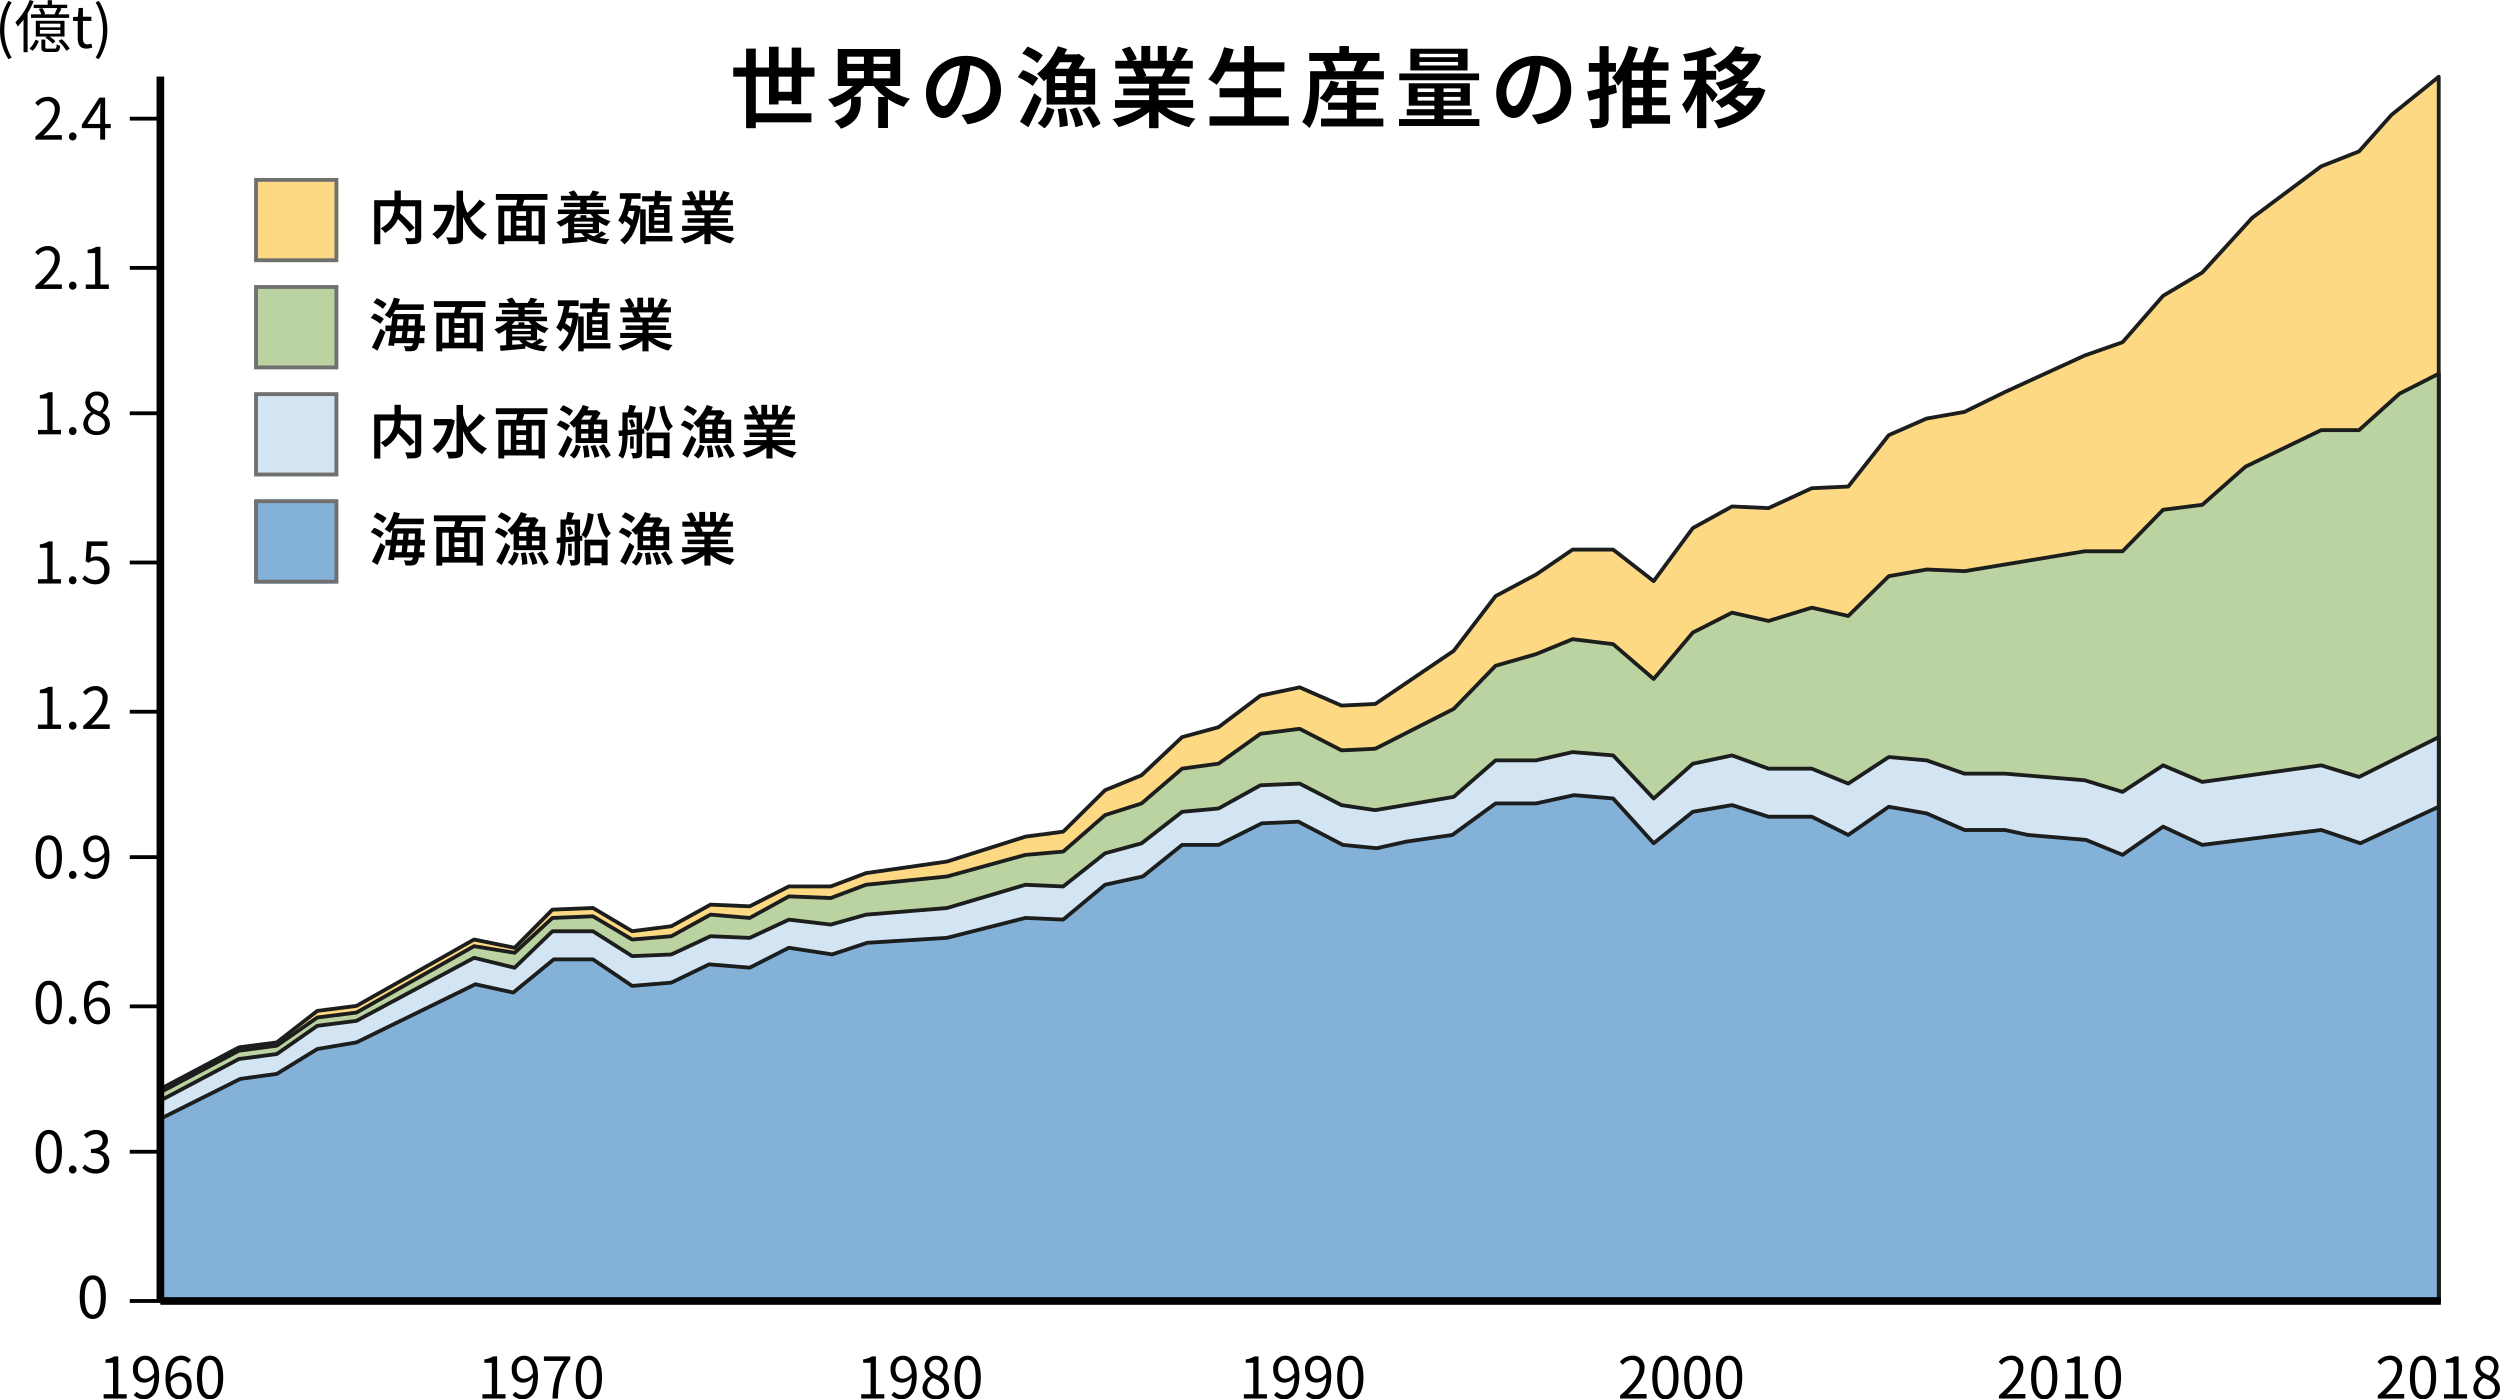 <svg xmlns="http://www.w3.org/2000/svg" xmlns:xlink="http://www.w3.org/1999/xlink" width="653.375" height="365.705" viewBox="0 0 653.375 365.705"><defs><clipPath id="clip-path"><rect id="&#x9577;&#x65B9;&#x5F62;_92" data-name="&#x9577;&#x65B9;&#x5F62; 92" width="596.5" height="321.116" fill="none"></rect></clipPath></defs><g id="sdgs-img-suii" transform="translate(-114.585 -1472.49)"><g id="sdgs9-img"><path id="&#x30D1;&#x30B9;_20255" data-name="&#x30D1;&#x30B9; 20255" d="M-15.33,0H-9.3V-1.14h-2.2v-9.87h-1.05a6.624,6.624,0,0,1-2.28.795v.87h1.95V-1.14H-15.33Zm8.955-7.635c0-1.5.81-2.49,1.86-2.49,1.41,0,2.25,1.2,2.4,3.465a2.882,2.882,0,0,1-2.3,1.47C-5.715-5.19-6.375-6.15-6.375-7.635ZM-4.815.2c2.07,0,3.99-1.71,3.99-6.165,0-3.495-1.575-5.235-3.69-5.235a3.3,3.3,0,0,0-3.15,3.57c0,2.28,1.2,3.465,3.03,3.465A3.421,3.421,0,0,0-2.1-5.52C-2.2-2.115-3.435-.945-4.86-.945a2.426,2.426,0,0,1-1.83-.84l-.765.855A3.5,3.5,0,0,0-4.815.2Zm9.21-6c1.335,0,2,.945,2,2.43,0,1.5-.825,2.505-1.875,2.505-1.38,0-2.205-1.245-2.37-3.525A2.843,2.843,0,0,1,4.395-5.805Zm.12,6a3.3,3.3,0,0,0,3.15-3.57c0-2.295-1.185-3.45-3.045-3.45A3.42,3.42,0,0,0,2.115-5.49c.06-3.42,1.335-4.575,2.835-4.575a2.325,2.325,0,0,1,1.77.84l.75-.855a3.378,3.378,0,0,0-2.565-1.125C2.775-11.205.84-9.555.84-5.25.84-1.62,2.4.2,4.515.2Zm7.98,0c2.085,0,3.42-1.905,3.42-5.73,0-3.81-1.335-5.67-3.42-5.67S9.06-9.36,9.06-5.535,10.395.2,12.495.2Zm0-1.1c-1.26,0-2.1-1.4-2.1-4.635,0-3.21.84-4.575,2.1-4.575S14.58-8.745,14.58-5.535C14.58-2.3,13.74-.9,12.495-.9Z" transform="translate(157 1838)"></path><path id="&#x30D1;&#x30B9;_20265" data-name="&#x30D1;&#x30B9; 20265" d="M-4.155.2C-2.07.2-.735-1.71-.735-5.535c0-3.81-1.335-5.67-3.42-5.67-2.1,0-3.435,1.845-3.435,5.67S-6.255.2-4.155.2Zm0-1.1c-1.26,0-2.1-1.4-2.1-4.635,0-3.21.84-4.575,2.1-4.575,1.245,0,2.085,1.365,2.085,4.575C-2.07-2.3-2.91-.9-4.155-.9Z" transform="translate(143 1817)"></path><path id="&#x30D1;&#x30B9;_20266" data-name="&#x30D1;&#x30B9; 20266" d="M-16.65.2c2.085,0,3.42-1.905,3.42-5.73,0-3.81-1.335-5.67-3.42-5.67s-3.435,1.845-3.435,5.67S-18.75.2-16.65.2Zm0-1.1c-1.26,0-2.1-1.4-2.1-4.635,0-3.21.84-4.575,2.1-4.575s2.085,1.365,2.085,4.575C-14.565-2.3-15.4-.9-16.65-.9ZM-10.41.2A.991.991,0,0,0-9.42-.84a1.008,1.008,0,0,0-.99-1.065A1.008,1.008,0,0,0-11.4-.84.991.991,0,0,0-10.41.2Zm6.045,0C-2.415.2-.84-.975-.84-2.94A2.828,2.828,0,0,0-3.165-5.73v-.06a2.746,2.746,0,0,0,1.95-2.655c0-1.74-1.35-2.76-3.2-2.76a4.4,4.4,0,0,0-3.075,1.32l.735.87A3.21,3.21,0,0,1-4.47-10.08,1.688,1.688,0,0,1-2.61-8.34c0,1.185-.78,2.1-3.045,2.1v1.05c2.535,0,3.42.885,3.42,2.19A2.028,2.028,0,0,1-4.47-.945,3.635,3.635,0,0,1-7.2-2.2l-.69.9A4.552,4.552,0,0,0-4.365.2Z" transform="translate(144 1779)"></path><path id="&#x30D1;&#x30B9;_20267" data-name="&#x30D1;&#x30B9; 20267" d="M-16.65.2c2.085,0,3.42-1.905,3.42-5.73,0-3.81-1.335-5.67-3.42-5.67s-3.435,1.845-3.435,5.67S-18.75.2-16.65.2Zm0-1.1c-1.26,0-2.1-1.4-2.1-4.635,0-3.21.84-4.575,2.1-4.575s2.085,1.365,2.085,4.575C-14.565-2.3-15.4-.9-16.65-.9ZM-10.41.2A.991.991,0,0,0-9.42-.84a1.008,1.008,0,0,0-.99-1.065A1.008,1.008,0,0,0-11.4-.84.991.991,0,0,0-10.41.2Zm6.48-6c1.335,0,2,.945,2,2.43,0,1.5-.825,2.505-1.875,2.505-1.38,0-2.2-1.245-2.37-3.525A2.843,2.843,0,0,1-3.93-5.805Zm.12,6A3.3,3.3,0,0,0-.66-3.375c0-2.295-1.185-3.45-3.045-3.45A3.42,3.42,0,0,0-6.21-5.49c.06-3.42,1.335-4.575,2.835-4.575a2.325,2.325,0,0,1,1.77.84l.75-.855A3.378,3.378,0,0,0-3.42-11.205c-2.13,0-4.065,1.65-4.065,5.955C-7.485-1.62-5.925.2-3.81.2Z" transform="translate(144 1740)"></path><path id="&#x30D1;&#x30B9;_20268" data-name="&#x30D1;&#x30B9; 20268" d="M-19.5,0h6.03V-1.14h-2.2v-9.87h-1.05a6.624,6.624,0,0,1-2.28.795v.87h1.95V-1.14H-19.5Zm9.09.2A.991.991,0,0,0-9.42-.84a1.008,1.008,0,0,0-.99-1.065A1.008,1.008,0,0,0-11.4-.84.991.991,0,0,0-10.41.2ZM-7.665,0H-.75V-1.185H-3.795c-.555,0-1.23.06-1.8.105,2.58-2.445,4.3-4.68,4.3-6.87a3.016,3.016,0,0,0-3.2-3.255,4.205,4.205,0,0,0-3.24,1.62l.8.78A3.079,3.079,0,0,1-4.65-10.08,1.933,1.933,0,0,1-2.625-7.905c0,1.89-1.59,4.08-5.04,7.1Z" transform="translate(144 1663)"></path><path id="&#x30D1;&#x30B9;_20269" data-name="&#x30D1;&#x30B9; 20269" d="M-19.5,0h6.03V-1.14h-2.2v-9.87h-1.05a6.624,6.624,0,0,1-2.28.795v.87h1.95V-1.14H-19.5Zm9.09.2A.991.991,0,0,0-9.42-.84a1.008,1.008,0,0,0-.99-1.065A1.008,1.008,0,0,0-11.4-.84.991.991,0,0,0-10.41.2Zm6.27,0C-2.07.2-.69-1.05-.69-2.655a3.209,3.209,0,0,0-1.86-2.88V-5.61A3.605,3.605,0,0,0-1.08-8.265,2.781,2.781,0,0,0-4.095-11.16,2.8,2.8,0,0,0-7.11-8.37,3.057,3.057,0,0,0-5.625-5.835v.075A3.522,3.522,0,0,0-7.65-2.73C-7.65-1.035-6.165.2-4.14.2Zm.75-6.165c-1.29-.51-2.475-1.08-2.475-2.4A1.693,1.693,0,0,1-4.11-10.155,1.823,1.823,0,0,1-2.25-8.19,2.95,2.95,0,0,1-3.39-5.97ZM-4.11-.825A2.108,2.108,0,0,1-6.4-2.85,2.989,2.989,0,0,1-4.9-5.34c1.56.63,2.91,1.185,2.91,2.655A1.9,1.9,0,0,1-4.11-.825Z" transform="translate(144 1586)"></path><path id="&#x30D1;&#x30B9;_20270" data-name="&#x30D1;&#x30B9; 20270" d="M-16.65.2c2.085,0,3.42-1.905,3.42-5.73,0-3.81-1.335-5.67-3.42-5.67s-3.435,1.845-3.435,5.67S-18.75.2-16.65.2Zm0-1.1c-1.26,0-2.1-1.4-2.1-4.635,0-3.21.84-4.575,2.1-4.575s2.085,1.365,2.085,4.575C-14.565-2.3-15.4-.9-16.65-.9ZM-10.41.2A.991.991,0,0,0-9.42-.84a1.008,1.008,0,0,0-.99-1.065A1.008,1.008,0,0,0-11.4-.84.991.991,0,0,0-10.41.2Zm4.035-7.83c0-1.5.81-2.49,1.86-2.49,1.41,0,2.25,1.2,2.4,3.465a2.882,2.882,0,0,1-2.3,1.47C-5.715-5.19-6.375-6.15-6.375-7.635ZM-4.815.2c2.07,0,3.99-1.71,3.99-6.165,0-3.495-1.575-5.235-3.69-5.235a3.3,3.3,0,0,0-3.15,3.57c0,2.28,1.2,3.465,3.03,3.465A3.421,3.421,0,0,0-2.1-5.52C-2.2-2.115-3.435-.945-4.86-.945a2.426,2.426,0,0,1-1.83-.84l-.765.855A3.5,3.5,0,0,0-4.815.2Z" transform="translate(144 1702)"></path><path id="&#x30D1;&#x30B9;_20271" data-name="&#x30D1;&#x30B9; 20271" d="M-19.5,0h6.03V-1.14h-2.2v-9.87h-1.05a6.624,6.624,0,0,1-2.28.795v.87h1.95V-1.14H-19.5Zm9.09.2A.991.991,0,0,0-9.42-.84a1.008,1.008,0,0,0-.99-1.065A1.008,1.008,0,0,0-11.4-.84.991.991,0,0,0-10.41.2Zm6,0a3.571,3.571,0,0,0,3.6-3.78,3.138,3.138,0,0,0-3.315-3.5,3.2,3.2,0,0,0-1.635.435l.27-3.18h4.155V-11.01H-6.69l-.345,5.16.735.45a2.992,2.992,0,0,1,1.83-.645A2.225,2.225,0,0,1-2.19-3.54a2.376,2.376,0,0,1-2.34,2.6A3.617,3.617,0,0,1-7.23-2.16l-.675.9A4.671,4.671,0,0,0-4.41.2Z" transform="translate(144 1625)"></path><path id="&#x30D1;&#x30B9;_20272" data-name="&#x30D1;&#x30B9; 20272" d="M-20.16,0h6.915V-1.185H-16.29c-.555,0-1.23.06-1.8.105,2.58-2.445,4.305-4.68,4.305-6.87a3.016,3.016,0,0,0-3.195-3.255,4.205,4.205,0,0,0-3.24,1.62l.8.78a3.079,3.079,0,0,1,2.28-1.275A1.933,1.933,0,0,1-15.12-7.905c0,1.89-1.59,4.08-5.04,7.1Zm9.75.2A.991.991,0,0,0-9.42-.84a1.008,1.008,0,0,0-.99-1.065A1.008,1.008,0,0,0-11.4-.84.991.991,0,0,0-10.41.2ZM-7,0h6.03V-1.14h-2.2v-9.87H-4.23a6.624,6.624,0,0,1-2.28.795v.87h1.95V-1.14H-7Z" transform="translate(144 1548)"></path><path id="&#x30D1;&#x30B9;_20273" data-name="&#x30D1;&#x30B9; 20273" d="M-20.16,0h6.915V-1.185H-16.29c-.555,0-1.23.06-1.8.105,2.58-2.445,4.305-4.68,4.305-6.87a3.016,3.016,0,0,0-3.195-3.255,4.205,4.205,0,0,0-3.24,1.62l.8.78a3.079,3.079,0,0,1,2.28-1.275A1.933,1.933,0,0,1-15.12-7.905c0,1.89-1.59,4.08-5.04,7.1Zm9.75.2A.991.991,0,0,0-9.42-.84a1.008,1.008,0,0,0-.99-1.065A1.008,1.008,0,0,0-11.4-.84.991.991,0,0,0-10.41.2Zm3.81-4.32,2.505-3.75c.315-.54.615-1.08.885-1.62h.06c-.03.57-.075,1.455-.075,1.995v3.375ZM-3.225,0h1.29V-3.03H-.48V-4.125H-1.935V-11.01H-3.45L-8.025-3.93v.9h4.8Z" transform="translate(144 1509)"></path><path id="&#x30D1;&#x30B9;_20274" data-name="&#x30D1;&#x30B9; 20274" d="M-27.21,2.955l.855-.405a13.827,13.827,0,0,1-1.92-7.215,13.865,13.865,0,0,1,1.92-7.215l-.855-.39a14.009,14.009,0,0,0-2.2,7.605A14.06,14.06,0,0,0-27.21,2.955ZM-14.955-8.76H-18.09l.465-.12a5.324,5.324,0,0,0-.72-1.515l-.945.21a7.089,7.089,0,0,1,.66,1.425h-2.685v.915h9.975V-8.76h-2.835c.27-.42.57-.975.84-1.5l-.57-.15h2.055v-.87h-3.99v-1.17h-1.11v1.17h-3.66v.87h6.135a12.7,12.7,0,0,1-.69,1.59Zm1.32,3.39H-18.99v-.96h5.355Zm0,1.665H-18.99V-4.68h5.355Zm1.08-3.375h-7.5v4.125h2.85l-.375.3A8.908,8.908,0,0,1-15.645-1.11l.72-.615a7.3,7.3,0,0,0-1.545-1.23h3.915Zm-9.09-5.43A16.482,16.482,0,0,1-25.41-6.675a9.108,9.108,0,0,1,.63,1.08A15.032,15.032,0,0,0-23.265-7.38V1.125H-22.2V-9a23.381,23.381,0,0,0,1.575-3.2ZM-20.88.765A6.37,6.37,0,0,0-19.29-1.8l-.855-.345A5.954,5.954,0,0,1-21.7.18ZM-16.965.2C-17.49.2-17.58.15-17.58-.18v-2H-18.6v2c0,1.005.285,1.26,1.53,1.26h2.055c.9,0,1.2-.315,1.32-1.635A2.617,2.617,0,0,1-14.61-.93C-14.655.075-14.73.2-15.15.2Zm2.835-2.01A11.968,11.968,0,0,1-12.075.765l.885-.54a11.015,11.015,0,0,0-2.1-2.505ZM-6.78.2a5.128,5.128,0,0,0,1.5-.3l-.27-1.02a2.886,2.886,0,0,1-.93.21c-.945,0-1.26-.57-1.26-1.575V-7.035h2.2v-1.11h-2.2v-2.3H-8.88l-.165,2.3-1.275.075v1.035H-9.1V-2.52C-9.1-.9-8.52.2-6.78.2Zm3.195,2.76a13.944,13.944,0,0,0,2.22-7.62,13.893,13.893,0,0,0-2.22-7.605l-.84.39A14.009,14.009,0,0,1-2.5-4.665,13.97,13.97,0,0,1-4.425,2.55Z" transform="translate(144 1485)"></path><path id="&#x30D1;&#x30B9;_20254" data-name="&#x30D1;&#x30B9; 20254" d="M-15.33,0H-9.3V-1.14h-2.2v-9.87h-1.05a6.624,6.624,0,0,1-2.28.795v.87h1.95V-1.14H-15.33Zm8.955-7.635c0-1.5.81-2.49,1.86-2.49,1.41,0,2.25,1.2,2.4,3.465a2.882,2.882,0,0,1-2.3,1.47C-5.715-5.19-6.375-6.15-6.375-7.635ZM-4.815.2c2.07,0,3.99-1.71,3.99-6.165,0-3.495-1.575-5.235-3.69-5.235a3.3,3.3,0,0,0-3.15,3.57c0,2.28,1.2,3.465,3.03,3.465A3.421,3.421,0,0,0-2.1-5.52C-2.2-2.115-3.435-.945-4.86-.945a2.426,2.426,0,0,1-1.83-.84l-.765.855A3.5,3.5,0,0,0-4.815.2ZM2.97,0H4.395C4.56-4.3,5.04-6.87,7.62-10.17v-.84H.735v1.185H6.06C3.915-6.825,3.15-4.17,2.97,0Zm9.525.2c2.085,0,3.42-1.905,3.42-5.73,0-3.81-1.335-5.67-3.42-5.67S9.06-9.36,9.06-5.535,10.395.2,12.495.2Zm0-1.1c-1.26,0-2.1-1.4-2.1-4.635,0-3.21.84-4.575,2.1-4.575S14.58-8.745,14.58-5.535C14.58-2.3,13.74-.9,12.495-.9Z" transform="translate(256 1838)"></path><path id="&#x30D1;&#x30B9;_20253" data-name="&#x30D1;&#x30B9; 20253" d="M-15.33,0H-9.3V-1.14h-2.2v-9.87h-1.05a6.624,6.624,0,0,1-2.28.795v.87h1.95V-1.14H-15.33Zm8.955-7.635c0-1.5.81-2.49,1.86-2.49,1.41,0,2.25,1.2,2.4,3.465a2.882,2.882,0,0,1-2.3,1.47C-5.715-5.19-6.375-6.15-6.375-7.635ZM-4.815.2c2.07,0,3.99-1.71,3.99-6.165,0-3.495-1.575-5.235-3.69-5.235a3.3,3.3,0,0,0-3.15,3.57c0,2.28,1.2,3.465,3.03,3.465A3.421,3.421,0,0,0-2.1-5.52C-2.2-2.115-3.435-.945-4.86-.945a2.426,2.426,0,0,1-1.83-.84l-.765.855A3.5,3.5,0,0,0-4.815.2Zm9,0c2.07,0,3.45-1.245,3.45-2.85a3.209,3.209,0,0,0-1.86-2.88V-5.61a3.605,3.605,0,0,0,1.47-2.655A2.781,2.781,0,0,0,4.23-11.16,2.8,2.8,0,0,0,1.215-8.37,3.057,3.057,0,0,0,2.7-5.835v.075A3.522,3.522,0,0,0,.675-2.73C.675-1.035,2.16.2,4.185.2Zm.75-6.165C3.645-6.48,2.46-7.05,2.46-8.37a1.693,1.693,0,0,1,1.755-1.785A1.823,1.823,0,0,1,6.075-8.19,2.95,2.95,0,0,1,4.935-5.97ZM4.215-.825A2.108,2.108,0,0,1,1.92-2.85a2.989,2.989,0,0,1,1.5-2.49c1.56.63,2.91,1.185,2.91,2.655A1.9,1.9,0,0,1,4.215-.825ZM12.495.2c2.085,0,3.42-1.905,3.42-5.73,0-3.81-1.335-5.67-3.42-5.67S9.06-9.36,9.06-5.535,10.395.2,12.495.2Zm0-1.1c-1.26,0-2.1-1.4-2.1-4.635,0-3.21.84-4.575,2.1-4.575S14.58-8.745,14.58-5.535C14.58-2.3,13.74-.9,12.495-.9Z" transform="translate(355 1838)"></path><path id="&#x30D1;&#x30B9;_20249" data-name="&#x30D1;&#x30B9; 20249" d="M-15.33,0H-9.3V-1.14h-2.2v-9.87h-1.05a6.624,6.624,0,0,1-2.28.795v.87h1.95V-1.14H-15.33Zm8.955-7.635c0-1.5.81-2.49,1.86-2.49,1.41,0,2.25,1.2,2.4,3.465a2.882,2.882,0,0,1-2.3,1.47C-5.715-5.19-6.375-6.15-6.375-7.635ZM-4.815.2c2.07,0,3.99-1.71,3.99-6.165,0-3.495-1.575-5.235-3.69-5.235a3.3,3.3,0,0,0-3.15,3.57c0,2.28,1.2,3.465,3.03,3.465A3.421,3.421,0,0,0-2.1-5.52C-2.2-2.115-3.435-.945-4.86-.945a2.426,2.426,0,0,1-1.83-.84l-.765.855A3.5,3.5,0,0,0-4.815.2ZM1.95-7.635c0-1.5.81-2.49,1.86-2.49,1.41,0,2.25,1.2,2.4,3.465a2.882,2.882,0,0,1-2.3,1.47C2.61-5.19,1.95-6.15,1.95-7.635ZM3.51.2C5.58.2,7.5-1.515,7.5-5.97c0-3.495-1.575-5.235-3.69-5.235A3.3,3.3,0,0,0,.66-7.635c0,2.28,1.2,3.465,3.03,3.465A3.421,3.421,0,0,0,6.225-5.52C6.12-2.115,4.89-.945,3.465-.945a2.426,2.426,0,0,1-1.83-.84L.87-.93A3.5,3.5,0,0,0,3.51.2Zm8.985,0c2.085,0,3.42-1.905,3.42-5.73,0-3.81-1.335-5.67-3.42-5.67S9.06-9.36,9.06-5.535,10.395.2,12.495.2Zm0-1.1c-1.26,0-2.1-1.4-2.1-4.635,0-3.21.84-4.575,2.1-4.575S14.58-8.745,14.58-5.535C14.58-2.3,13.74-.9,12.495-.9Z" transform="translate(455 1838)"></path><path id="&#x30D1;&#x30B9;_20250" data-name="&#x30D1;&#x30B9; 20250" d="M-15.99,0h6.915V-1.185H-12.12c-.555,0-1.23.06-1.8.105,2.58-2.445,4.3-4.68,4.3-6.87a3.016,3.016,0,0,0-3.195-3.255,4.205,4.205,0,0,0-3.24,1.62l.8.78a3.079,3.079,0,0,1,2.28-1.275A1.933,1.933,0,0,1-10.95-7.905c0,1.89-1.59,4.08-5.04,7.1ZM-4.155.2C-2.07.2-.735-1.71-.735-5.535c0-3.81-1.335-5.67-3.42-5.67-2.1,0-3.435,1.845-3.435,5.67S-6.255.2-4.155.2Zm0-1.1c-1.26,0-2.1-1.4-2.1-4.635,0-3.21.84-4.575,2.1-4.575,1.245,0,2.085,1.365,2.085,4.575C-2.07-2.3-2.91-.9-4.155-.9ZM4.17.2C6.255.2,7.59-1.71,7.59-5.535c0-3.81-1.335-5.67-3.42-5.67-2.1,0-3.435,1.845-3.435,5.67S2.07.2,4.17.2Zm0-1.1c-1.26,0-2.1-1.4-2.1-4.635,0-3.21.84-4.575,2.1-4.575,1.245,0,2.085,1.365,2.085,4.575C6.255-2.3,5.415-.9,4.17-.9ZM12.495.2c2.085,0,3.42-1.905,3.42-5.73,0-3.81-1.335-5.67-3.42-5.67S9.06-9.36,9.06-5.535,10.395.2,12.495.2Zm0-1.1c-1.26,0-2.1-1.4-2.1-4.635,0-3.21.84-4.575,2.1-4.575S14.58-8.745,14.58-5.535C14.58-2.3,13.74-.9,12.495-.9Z" transform="translate(554 1838)"></path><path id="&#x30D1;&#x30B9;_20251" data-name="&#x30D1;&#x30B9; 20251" d="M-15.99,0h6.915V-1.185H-12.12c-.555,0-1.23.06-1.8.105,2.58-2.445,4.3-4.68,4.3-6.87a3.016,3.016,0,0,0-3.195-3.255,4.205,4.205,0,0,0-3.24,1.62l.8.78a3.079,3.079,0,0,1,2.28-1.275A1.933,1.933,0,0,1-10.95-7.905c0,1.89-1.59,4.08-5.04,7.1ZM-4.155.2C-2.07.2-.735-1.71-.735-5.535c0-3.81-1.335-5.67-3.42-5.67-2.1,0-3.435,1.845-3.435,5.67S-6.255.2-4.155.2Zm0-1.1c-1.26,0-2.1-1.4-2.1-4.635,0-3.21.84-4.575,2.1-4.575,1.245,0,2.085,1.365,2.085,4.575C-2.07-2.3-2.91-.9-4.155-.9ZM1.32,0H7.35V-1.14h-2.2v-9.87H4.1a6.624,6.624,0,0,1-2.28.795v.87h1.95V-1.14H1.32ZM12.495.2c2.085,0,3.42-1.905,3.42-5.73,0-3.81-1.335-5.67-3.42-5.67S9.06-9.36,9.06-5.535,10.395.2,12.495.2Zm0-1.1c-1.26,0-2.1-1.4-2.1-4.635,0-3.21.84-4.575,2.1-4.575S14.58-8.745,14.58-5.535C14.58-2.3,13.74-.9,12.495-.9Z" transform="translate(653 1838)"></path><path id="&#x30D1;&#x30B9;_20248" data-name="&#x30D1;&#x30B9; 20248" d="M-15.99,0h6.915V-1.185H-12.12c-.555,0-1.23.06-1.8.105,2.58-2.445,4.3-4.68,4.3-6.87a3.016,3.016,0,0,0-3.195-3.255,4.205,4.205,0,0,0-3.24,1.62l.8.78a3.079,3.079,0,0,1,2.28-1.275A1.933,1.933,0,0,1-10.95-7.905c0,1.89-1.59,4.08-5.04,7.1ZM-4.155.2C-2.07.2-.735-1.71-.735-5.535c0-3.81-1.335-5.67-3.42-5.67-2.1,0-3.435,1.845-3.435,5.67S-6.255.2-4.155.2Zm0-1.1c-1.26,0-2.1-1.4-2.1-4.635,0-3.21.84-4.575,2.1-4.575,1.245,0,2.085,1.365,2.085,4.575C-2.07-2.3-2.91-.9-4.155-.9ZM1.32,0H7.35V-1.14h-2.2v-9.87H4.1a6.624,6.624,0,0,1-2.28.795v.87h1.95V-1.14H1.32ZM12.51.2c2.07,0,3.45-1.245,3.45-2.85a3.209,3.209,0,0,0-1.86-2.88V-5.61a3.605,3.605,0,0,0,1.47-2.655,2.781,2.781,0,0,0-3.015-2.895A2.8,2.8,0,0,0,9.54-8.37a3.057,3.057,0,0,0,1.485,2.535v.075A3.522,3.522,0,0,0,9-2.73C9-1.035,10.485.2,12.51.2Zm.75-6.165c-1.29-.51-2.475-1.08-2.475-2.4a1.693,1.693,0,0,1,1.755-1.785A1.823,1.823,0,0,1,14.4-8.19,2.95,2.95,0,0,1,13.26-5.97ZM12.54-.825a2.108,2.108,0,0,1-2.3-2.025,2.989,2.989,0,0,1,1.5-2.49c1.56.63,2.91,1.185,2.91,2.655A1.9,1.9,0,0,1,12.54-.825Z" transform="translate(752 1838)"></path><path id="&#x30D1;&#x30B9;_20219" data-name="&#x30D1;&#x30B9; 20219" d="M583.542,10.474l-8.475,9.539-9.889,3.9-18.01,13.443L534.1,51.669l-10.241,6.07L513.267,69.881l-9.889,3.469L482.542,82.89l-10.595,5.2-9.887,1.735-9.889,4.336-10.594,13.442-9.535.434-11.3,5.2-9.536-.434-10.24,5.637-10.242,13.877-10.594-8.239H369.537l-9.535,6.5-10.595,5.637L338.46,150.536l-20.482,13.876-8.829.433L298.2,160.076l-10.241,2.169-10.947,8.238-9.536,2.6-10.595,9.972-9.534,3.9L236.4,197.8l-9.889,1.3-20.482,6.505-21.188,3.035-9.183,3.469H164.712l-10.24,5.2-10.241-.434-10.242,5.638-10.241,1.3-10.24-6.07-10.595.434-9.889,9.973-10.595-2.168L51.706,243.332l-10.241,1.3L30.87,252.871l-9.889,1.3L.5,265.013v55.5H595.9V.5Z" transform="translate(156.049 1492.049)" fill="#fdd983"></path><g id="&#x30B0;&#x30EB;&#x30FC;&#x30D7;_162" data-name="&#x30B0;&#x30EB;&#x30FC;&#x30D7; 162" transform="translate(156 1492)" clip-path="url(#clip-path)"><path id="&#x30D1;&#x30B9;_20220" data-name="&#x30D1;&#x30B9; 20220" d="M.5,320.518H595.9V.5l-12.359,9.973-8.475,9.54-9.889,3.9-18.01,13.442L534.1,51.668,523.861,57.74,513.266,69.88l-9.888,3.469-20.836,9.54-10.595,5.2-9.888,1.735-9.889,4.336-10.594,13.442-9.535.434-11.3,5.2-9.535-.433-10.241,5.637-10.241,13.876-10.595-8.239H369.536L360,130.589l-10.594,5.637-10.948,14.31-20.482,13.877-8.829.433L298.2,160.076l-10.241,2.168-10.947,8.239-9.535,2.6-10.595,9.973-9.535,3.9L236.4,197.8l-9.889,1.3-20.482,6.5-21.188,3.035-9.181,3.47H164.712l-10.241,5.2-10.241-.434-10.241,5.638-10.241,1.3-10.241-6.07-10.595.434-9.887,9.973L82.43,225.987,51.707,243.332l-10.242,1.3-10.594,8.238-9.889,1.3L.5,265.013v55.5" transform="translate(0.049 0.049)" fill="none" stroke="#1c1d1d" stroke-linejoin="round" stroke-width="1"></path></g><path id="&#x30D1;&#x30B9;_20221" data-name="&#x30D1;&#x30B9; 20221" d="M585.661,76.385l-10.595,9.54h-9.889L545.4,95.464l-11.3,9.974-10.241,1.3L513.266,117.58h-9.887l-31.43,5.2-9.889-.433-9.888,1.735-10.594,10.407-9.536-2.169-11.3,3.469-9.535-2.168-10.241,5.2-10.242,12.141-10.594-9.106-10.595-1.3-9.535,3.9L349.408,147.5l-10.948,11.276-20.482,10.407-8.829.434L298.2,163.979l-10.241,1.3-10.947,7.807-9.535,1.3-10.595,9.107-9.535,3.035L236.4,196.067l-9.887.868-20.483,5.638-21.188,2.169-9.182,3.469-10.947-.435-10.241,5.638-10.241-.866-10.242,5.637-10.24.868-10.241-6.072-10.595.434-9.889,9.107-10.595-1.735L51.706,238.129l-10.241,1.3L30.87,246.8l-9.887,1.3L.5,258.944v54.638H595.9V71.182Z" transform="translate(156.049 1498.984)" fill="#bbd3a0"></path><g id="&#x30B0;&#x30EB;&#x30FC;&#x30D7;_164" data-name="&#x30B0;&#x30EB;&#x30FC;&#x30D7; 164" transform="translate(156 1492)" clip-path="url(#clip-path)"><path id="&#x30D1;&#x30B9;_20222" data-name="&#x30D1;&#x30B9; 20222" d="M595.9,313.582V71.181l-10.241,5.2-10.595,9.539h-9.887L545.4,95.465l-11.3,9.973-10.241,1.3L513.266,117.58h-9.889l-31.429,5.2-9.889-.434-9.887,1.734-10.595,10.408-9.535-2.169-11.3,3.469-9.534-2.168-10.242,5.2-10.241,12.141-10.594-9.106-10.595-1.3-9.535,3.9L349.407,147.5,338.46,158.775l-20.482,10.408-8.829.434L298.2,163.979l-10.241,1.3-10.948,7.805-9.534,1.3-10.595,9.107-9.535,3.035-10.947,9.54-9.889.866-20.482,5.638-21.189,2.168-9.181,3.469-10.947-.433-10.241,5.637-10.241-.868-10.241,5.638-10.242.868-10.241-6.072-10.594.434-9.889,9.107-10.595-1.735L51.706,238.131l-10.241,1.3L30.87,246.8l-9.887,1.3L.5,258.944v54.638H595.9" transform="translate(0.049 6.984)" fill="none" stroke="#1c1d1d" stroke-linejoin="round" stroke-width="1"></path></g><path id="&#x30D1;&#x30B9;_20223" data-name="&#x30D1;&#x30B9; 20223" d="M575.066,168.077l-9.889-3.035L534.1,169.377l-10.241-4.335-10.595,6.938-9.887-3.035-20.836-1.734H471.948l-9.889-3.469-9.888-.868-10.594,6.937-9.535-3.9h-11.3l-9.535-3.469-10.241,2.168-10.242,9.107-10.594-11.274-10.595-.868L360,163.742H349.408l-10.948,9.538-20.482,3.469-8.829-1.3L298.2,169.811l-10.241.435-10.947,6.069-9.535.869-10.595,8.237-9.535,2.6L236.4,196.7l-9.887-.434-20.483,6.07-21.188,1.734-9.182,2.6-10.947-1.3-10.241,4.769L144.23,209.7l-10.241,4.769-10.241.434-10.241-6.5H102.912l-9.889,9.539-10.595-2.6L51.706,231.818l-10.241,1.3L30.87,240.489l-9.887,1.3L.5,252.631V305.1H595.9V157.672Z" transform="translate(156.049 1507.471)" fill="#d3e4f3"></path><g id="&#x30B0;&#x30EB;&#x30FC;&#x30D7;_166" data-name="&#x30B0;&#x30EB;&#x30FC;&#x30D7; 166" transform="translate(156 1492)" clip-path="url(#clip-path)"><path id="&#x30D1;&#x30B9;_20224" data-name="&#x30D1;&#x30B9; 20224" d="M.5,305.1H595.9V157.671l-20.835,10.407-9.889-3.035L534.1,169.378l-10.241-4.335-10.595,6.937-9.888-3.035-20.836-1.734H471.948l-9.888-3.469-9.889-.868-10.594,6.938-9.535-3.9h-11.3l-9.535-3.468-10.241,2.168-10.241,9.106-10.595-11.273-10.595-.868L360,163.741H349.407l-10.948,9.539-20.482,3.469-8.829-1.3L298.2,169.812l-10.241.434-10.947,6.07-9.535.868-10.595,8.238-9.535,2.6L236.4,196.695l-9.889-.434-20.482,6.07-21.188,1.735-9.181,2.6-10.948-1.3-10.241,4.77L144.23,209.7l-10.241,4.77-10.241.433-10.241-6.5H102.912l-9.887,9.538-10.595-2.6L51.707,231.817l-10.242,1.3-10.594,7.372-9.889,1.3L.5,252.63V305.1" transform="translate(0.049 15.471)" fill="none" stroke="#1c1d1d" stroke-linejoin="round" stroke-width="1"></path></g><path id="&#x30D1;&#x30B9;_20225" data-name="&#x30D1;&#x30B9; 20225" d="M360,173.641H349.408l-11.3,8.239L326.1,183.616l-7.769,1.734-8.828-.866-11.653-6.072-9.535.434-11.3,5.638h-9.535l-10.241,8.239-9.887,2.169L236.4,204l-9.887-.434-20.483,5.2-20.836,1.3-9.181,3.035-11.3-1.734-10.241,5.2-10.595-.868-9.887,4.77-10.241.868-10.241-6.939H103.265L92.671,223.08l-9.888-2.169L51.706,236.089l-10.241,1.735L30.87,244.33l-9.534,1.3L.5,256.039v47.7H595.9V174.508l-20.482,9.542-10.241-3.469-31.077,3.9-10.241-4.77-10.595,7.372-9.535-3.9-15.185-1.3-6-1.3H471.948l-9.889-4.337-9.887-1.736-10.594,7.373-9.535-4.77h-11.3l-9.535-3.035-10.241,1.735-10.242,8.239L380.131,172.34l-10.241-.868Z" transform="translate(156.049 1508.825)" fill="#84b1d8"></path><g id="&#x30B0;&#x30EB;&#x30FC;&#x30D7;_168" data-name="&#x30B0;&#x30EB;&#x30FC;&#x30D7; 168" transform="translate(156 1492)" clip-path="url(#clip-path)"><path id="&#x30D1;&#x30B9;_20226" data-name="&#x30D1;&#x30B9; 20226" d="M.5,303.742H595.9V174.508l-20.482,9.54-10.241-3.469-31.077,3.9-10.241-4.77-10.595,7.373-9.535-3.9-15.185-1.3-6-1.3H471.948l-9.888-4.336-9.889-1.735-10.594,7.373-9.535-4.77h-11.3l-9.535-3.036-10.241,1.735-10.241,8.239-10.595-11.709-10.241-.866L360,173.641H349.407l-11.3,8.24L326.1,183.615l-7.769,1.735-8.829-.868-11.653-6.072-9.535.434-11.3,5.638h-9.535l-10.241,8.24-9.889,2.168L236.4,204l-9.889-.434-20.482,5.2-20.836,1.3-9.181,3.036-11.3-1.735-10.241,5.2-10.595-.868-9.887,4.771-10.241.866-10.241-6.938H103.266l-10.595,8.673-9.889-2.168L51.707,236.09l-10.242,1.734-10.594,6.505-9.535,1.3L.5,256.038v47.7" transform="translate(0.049 16.825)" fill="none" stroke="#1c1d1d" stroke-linejoin="round" stroke-width="1"></path></g><path id="&#x30D1;&#x30B9;_20256" data-name="&#x30D1;&#x30B9; 20256" d="M8,0H0" transform="translate(148.5 1812.5)" fill="none" stroke="#000" stroke-width="1"></path><path id="&#x30D1;&#x30B9;_20257" data-name="&#x30D1;&#x30B9; 20257" d="M8,0H0" transform="translate(148.5 1735.5)" fill="none" stroke="#000" stroke-width="1"></path><path id="&#x30D1;&#x30B9;_20258" data-name="&#x30D1;&#x30B9; 20258" d="M8,0H0" transform="translate(148.5 1619.5)" fill="none" stroke="#000" stroke-width="1"></path><path id="&#x30D1;&#x30B9;_20227" data-name="&#x30D1;&#x30B9; 20227" d="M8,0H0" transform="translate(148.5 1503.5)" fill="none" stroke="#000" stroke-width="1"></path><path id="&#x30D1;&#x30B9;_20259" data-name="&#x30D1;&#x30B9; 20259" d="M8,0H0" transform="translate(148.5 1773.5)" fill="none" stroke="#000" stroke-width="1"></path><path id="&#x30D1;&#x30B9;_20260" data-name="&#x30D1;&#x30B9; 20260" d="M8,0H0" transform="translate(148.5 1696.5)" fill="none" stroke="#000" stroke-width="1"></path><path id="&#x30D1;&#x30B9;_20261" data-name="&#x30D1;&#x30B9; 20261" d="M8,0H0" transform="translate(148.5 1658.5)" fill="none" stroke="#000" stroke-width="1"></path><path id="&#x30D1;&#x30B9;_20262" data-name="&#x30D1;&#x30B9; 20262" d="M8,0H0" transform="translate(148.5 1542.5)" fill="none" stroke="#000" stroke-width="1"></path><path id="&#x30D1;&#x30B9;_20263" data-name="&#x30D1;&#x30B9; 20263" d="M8,0H0" transform="translate(148.5 1580.5)" fill="none" stroke="#000" stroke-width="1"></path><path id="&#x30D1;&#x30B9;_20264" data-name="&#x30D1;&#x30B9; 20264" d="M0,320V0" transform="translate(156.5 1492.5)" fill="none" stroke="#000" stroke-width="2"></path><path id="&#x30D1;&#x30B9;_20252" data-name="&#x30D1;&#x30B9; 20252" d="M0,0H596" transform="translate(156.5 1812.5)" fill="none" stroke="#000" stroke-width="2"></path></g><path id="&#x30D1;&#x30B9;_20275" data-name="&#x30D1;&#x30B9; 20275" d="M-134.78-13.869h21.229v2.392H-134.78Zm4.623,11.96h15.8V.46h-15.8Zm5.773-5.612h5.934v2.3h-5.934Zm-7.038-11.293h2.53V2h-2.53Zm5.98-.483h2.507V-4.209h-2.507Zm5.934.23h2.484V-4.278h-2.484ZM-105-12.949v1.909h11.27v-1.909Zm0-3.749v1.886h11.27V-16.7Zm-2.461-2h16.307v9.66h-16.307Zm11.086,8.326A9.928,9.928,0,0,0-94.381-8.4a14.248,14.248,0,0,0,2.714,1.61,18.582,18.582,0,0,0,3.117,1.1,4.522,4.522,0,0,0-.586.609q-.311.38-.587.771t-.483.713a17.871,17.871,0,0,1-3.208-1.438,16.238,16.238,0,0,1-2.84-2.047A13.176,13.176,0,0,1-98.44-9.591Zm-5.911,0,2.162.851A14.244,14.244,0,0,1-102.35-7.05,18.313,18.313,0,0,1-105.2-4.98,17.742,17.742,0,0,1-108.4-3.5a4.173,4.173,0,0,0-.449-.69q-.287-.368-.6-.736a4.856,4.856,0,0,0-.586-.6A16.818,16.818,0,0,0-106.984-6.7a17.136,17.136,0,0,0,2.7-1.679A10.042,10.042,0,0,0-102.281-10.373Zm-1.7,4.163h2.53v1.541a8.923,8.923,0,0,1-.184,1.748,6.255,6.255,0,0,1-.7,1.84A6.135,6.135,0,0,1-103.891.667a10.036,10.036,0,0,1-2.76,1.472,4.389,4.389,0,0,0-.46-.667q-.3-.368-.621-.736a5.473,5.473,0,0,0-.6-.6,9.98,9.98,0,0,0,2.323-1.1A4.8,4.8,0,0,0-104.7-2.22a3.77,3.77,0,0,0,.575-1.311,5.988,5.988,0,0,0,.138-1.231Zm3.358-11.477h2.507v7.659h-2.507ZM-96.9-6.164h2.553v8.1H-96.9Zm24.311-9.591q-.253,1.771-.609,3.738a36.745,36.745,0,0,1-.954,3.968,21.969,21.969,0,0,1-1.564,3.979,8.289,8.289,0,0,1-1.921,2.53,3.439,3.439,0,0,1-2.243.874A3.5,3.5,0,0,1-82.11-1.5a5.8,5.8,0,0,1-1.668-2.312A8.581,8.581,0,0,1-84.41-7.2a8.748,8.748,0,0,1,.805-3.7,10.161,10.161,0,0,1,2.219-3.105,10.362,10.362,0,0,1,3.312-2.127,10.809,10.809,0,0,1,4.105-.771,10.078,10.078,0,0,1,3.784.679A8.42,8.42,0,0,1-67.3-14.341a8.384,8.384,0,0,1,1.84,2.818,9.2,9.2,0,0,1,.644,3.45,9.037,9.037,0,0,1-1,4.3A8.173,8.173,0,0,1-68.747-.667,12.181,12.181,0,0,1-73.554.966l-1.541-2.438q.644-.069,1.15-.161t.966-.184A8.2,8.2,0,0,0-70.9-2.6a6.607,6.607,0,0,0,1.714-1.322,5.935,5.935,0,0,0,1.162-1.863A6.389,6.389,0,0,0-67.6-8.165a7.24,7.24,0,0,0-.425-2.53,5.755,5.755,0,0,0-1.254-2.012,5.639,5.639,0,0,0-2.013-1.334,7.33,7.33,0,0,0-2.725-.471,7.76,7.76,0,0,0-3.3.667,7.728,7.728,0,0,0-2.426,1.725,7.691,7.691,0,0,0-1.507,2.3,6.159,6.159,0,0,0-.518,2.369,5.973,5.973,0,0,0,.3,2.036A2.989,2.989,0,0,0-80.718-4.2a1.364,1.364,0,0,0,.909.4A1.458,1.458,0,0,0-78.8-4.3a5.538,5.538,0,0,0,1-1.576,21.854,21.854,0,0,0,1-2.725,35.475,35.475,0,0,0,.874-3.531,35.364,35.364,0,0,0,.529-3.691ZM-50.462-17.3h5.934v2.07h-5.934Zm2.691,4.876h2.231V-5.2h-2.231Zm-2.185-7.015,2.415.759a23.3,23.3,0,0,1-1.7,3.151,31.818,31.818,0,0,1-2.093,2.9,19.73,19.73,0,0,1-2.254,2.369,7.827,7.827,0,0,0-.517-.621q-.334-.368-.679-.736a7.165,7.165,0,0,0-.621-.6,13.812,13.812,0,0,0,2.116-1.99,21.855,21.855,0,0,0,1.875-2.5A18.133,18.133,0,0,0-49.956-19.435ZM-45.54-17.3h.6l.483-.138,1.587,1.127q-.414.805-.943,1.668t-1.093,1.644a14.739,14.739,0,0,1-1.115,1.38q-.161-.207-.426-.495t-.529-.563a2.967,2.967,0,0,0-.472-.414,13.619,13.619,0,0,0,.736-1.2q.368-.667.679-1.345t.494-1.207ZM-50.025-2.967l2-.322a19.861,19.861,0,0,1,.483,2.4,16.321,16.321,0,0,1,.184,2.243l-2.139.368A9.324,9.324,0,0,0-49.519.276q-.069-.8-.2-1.656T-50.025-2.967Zm3.082.069,1.932-.529a17.809,17.809,0,0,1,1.047,2.334,12.99,12.99,0,0,1,.632,2.2l-2.024.644A10.061,10.061,0,0,0-45.689.3q-.241-.8-.563-1.645A15.449,15.449,0,0,0-46.943-2.9Zm3.4.138,1.909-.989a15.12,15.12,0,0,1,1.15,1.518q.552.828,1,1.621a11.575,11.575,0,0,1,.7,1.438L-40.8,1.955A11.539,11.539,0,0,0-41.469.483q-.437-.828-.977-1.679T-43.539-2.76Zm-7.13-5.2v1.817h8.142V-7.958Zm0-3.657V-9.8h8.142v-1.817Zm-2.208-1.932H-40.2v9.361H-52.877Zm.092,10.005,1.978.713a15.437,15.437,0,0,1-.954,2.645,6.377,6.377,0,0,1-1.668,2.208L-55.223.667a5.97,5.97,0,0,0,1.529-1.875A10.152,10.152,0,0,0-52.785-3.542ZM-59.248-17.5l1.38-1.84q.667.276,1.438.667t1.449.816a7.081,7.081,0,0,1,1.092.816l-1.449,2.024a6.467,6.467,0,0,0-1.046-.862q-.656-.449-1.415-.885A14.378,14.378,0,0,0-59.248-17.5Zm-1.2,6.164,1.357-1.863a12.131,12.131,0,0,1,1.449.6q.759.368,1.438.771a8.4,8.4,0,0,1,1.116.771l-1.426,2.047a7.813,7.813,0,0,0-1.058-.8q-.667-.437-1.415-.84A12.947,12.947,0,0,0-60.444-11.339Zm.6,11.615q.529-.9,1.173-2.116t1.311-2.6q.667-1.38,1.242-2.714L-54.165-5.7q-.506,1.242-1.092,2.53T-56.442-.633q-.6,1.253-1.2,2.381Zm24.84-5.635h20.424v2.024H-35.006Zm.069-10.258h20.263v2.024H-34.937Zm.943,4.071h18.446v1.932H-33.994Zm1.15,3.151h16.215V-6.6H-32.844ZM-26.1-10.58h2.461V2H-26.1ZM-28.129-19.5h2.323v4.853h-2.323Zm4.3,0h2.346v4.715h-2.346ZM-26.611-4.485l1.955.9A14.649,14.649,0,0,1-27.278-1.38,21.993,21.993,0,0,1-30.567.437,24.214,24.214,0,0,1-34.086,1.7a5.068,5.068,0,0,0-.437-.7Q-34.8.621-35.1.253a5.834,5.834,0,0,0-.575-.621,27.7,27.7,0,0,0,3.45-.978,21,21,0,0,0,3.2-1.426A11.79,11.79,0,0,0-26.611-4.485Zm3.519-.046A11.078,11.078,0,0,0-21.378-3.2,14.956,14.956,0,0,0-19.17-2.036a22.9,22.9,0,0,0,2.53.908,27.32,27.32,0,0,0,2.656.644q-.253.253-.575.644t-.609.817q-.287.426-.472.748A20.293,20.293,0,0,1-18.319.84,21.07,21.07,0,0,1-20.861-.4a17.753,17.753,0,0,1-2.277-1.553A13.1,13.1,0,0,1-25-3.772Zm4.554-14.743,2.576.621q-.529.943-1.081,1.852t-1.035,1.552l-2-.644a9.494,9.494,0,0,0,.587-1.058q.288-.6.541-1.208T-18.538-19.274Zm-3.036,4.9,2.6.621q-.46.805-.9,1.553t-.8,1.277L-22.77-11.5q.322-.644.656-1.437T-21.574-14.375ZM-33.235-18.63l2.116-.713a18.6,18.6,0,0,1,1.058,1.667,9.449,9.449,0,0,1,.759,1.622l-2.231.828a9.869,9.869,0,0,0-.7-1.644Q-32.729-17.825-33.235-18.63Zm2.944,5.106,2.392-.391a11.235,11.235,0,0,1,.633,1.15,7.775,7.775,0,0,1,.448,1.1l-2.507.46a8.364,8.364,0,0,0-.391-1.127A10.925,10.925,0,0,0-30.291-13.524Zm23.575-1.7H9.269v2.415H-6.716Zm-.966,6.762H8.4v2.392H-7.682ZM-10.3-1.1H10.419V1.311H-10.3Zm9.062-18.377H1.334V.092H-1.242Zm-5.267.322,2.53.552a30.755,30.755,0,0,1-1.185,3.5,28.135,28.135,0,0,1-1.53,3.2A17.144,17.144,0,0,1-8.441-9.338a5.8,5.8,0,0,0-.644-.483l-.828-.552a5.861,5.861,0,0,0-.759-.437,12.011,12.011,0,0,0,1.714-2.334,24.592,24.592,0,0,0,1.4-2.887A24.552,24.552,0,0,0-6.509-19.159Zm27.646,10.6h12.7v1.909h-12.7Zm-.46,3.864H33.189v1.886H20.677ZM18.837-.529H35.121v2.07H18.837Zm6.808-9.821H28.06V.759H25.645Zm-4.3-.092,2.208.506a16.482,16.482,0,0,1-1.4,2.921,13.8,13.8,0,0,1-1.771,2.369q-.23-.184-.587-.414t-.724-.449a5.266,5.266,0,0,0-.644-.333,9.744,9.744,0,0,0,1.714-2.082A12.017,12.017,0,0,0,21.344-10.442ZM17.319-12.9h17.94v2.139H17.319Zm-1.564-4.784H34.109v2.093H15.755Zm7.889-1.794h2.484v3.036H23.644ZM15.985-12.9h2.369v3.7q0,1.2-.1,2.633a29.614,29.614,0,0,1-.368,2.956,18.4,18.4,0,0,1-.771,2.956A11.1,11.1,0,0,1,15.8,1.955a4.438,4.438,0,0,0-.541-.541q-.356-.311-.736-.6a5.361,5.361,0,0,0-.632-.425,9.373,9.373,0,0,0,1.127-2.312,16.456,16.456,0,0,0,.621-2.53,24.084,24.084,0,0,0,.276-2.507q.069-1.23.069-2.266ZM19.3-15.387l2.231-.6a13.166,13.166,0,0,1,.736,1.472,7.036,7.036,0,0,1,.46,1.4l-2.392.667a8.335,8.335,0,0,0-.379-1.426A10.636,10.636,0,0,0,19.3-15.387Zm9.085-.805,2.806.6q-.483.874-.977,1.714t-.885,1.438l-2.047-.621q.207-.46.414-1t.4-1.1A7.867,7.867,0,0,0,28.382-16.192Zm16.169.874v.92h10.1v-.92Zm0-2.139v.9h10.1v-.9Zm-2.369-1.311h14.95v5.681H42.182ZM44.091-6.187v.966H55.315v-.966Zm0-2.208v.943H55.315V-8.4ZM41.768-9.752H57.73v5.865H41.768Zm6.693.46h2.392V.575H48.461Zm-9.177-3.013H60.145v1.771H39.284Zm1.955,9.338H58.19v1.61H41.239ZM39.215-.391h21V1.426h-21ZM76.452-15.755q-.253,1.771-.609,3.738a36.745,36.745,0,0,1-.954,3.968,21.969,21.969,0,0,1-1.564,3.979A8.289,8.289,0,0,1,71.4-1.541a3.439,3.439,0,0,1-2.243.874A3.5,3.5,0,0,1,66.93-1.5a5.8,5.8,0,0,1-1.668-2.312A8.581,8.581,0,0,1,64.63-7.2a8.748,8.748,0,0,1,.805-3.7,10.161,10.161,0,0,1,2.219-3.105,10.362,10.362,0,0,1,3.312-2.127,10.809,10.809,0,0,1,4.105-.771,10.078,10.078,0,0,1,3.784.679,8.42,8.42,0,0,1,2.886,1.886,8.384,8.384,0,0,1,1.84,2.818,9.2,9.2,0,0,1,.644,3.45,9.037,9.037,0,0,1-1,4.3A8.173,8.173,0,0,1,80.293-.667,12.181,12.181,0,0,1,75.486.966L73.945-1.472q.644-.069,1.15-.161t.966-.184A8.2,8.2,0,0,0,78.143-2.6a6.607,6.607,0,0,0,1.714-1.322,5.935,5.935,0,0,0,1.161-1.863,6.388,6.388,0,0,0,.426-2.381,7.24,7.24,0,0,0-.426-2.53,5.755,5.755,0,0,0-1.253-2.012,5.639,5.639,0,0,0-2.013-1.334,7.33,7.33,0,0,0-2.726-.471,7.76,7.76,0,0,0-3.3.667A7.728,7.728,0,0,0,69.3-12.121a7.691,7.691,0,0,0-1.507,2.3,6.159,6.159,0,0,0-.518,2.369,5.973,5.973,0,0,0,.3,2.036A2.989,2.989,0,0,0,68.322-4.2a1.364,1.364,0,0,0,.909.4A1.458,1.458,0,0,0,70.242-4.3a5.538,5.538,0,0,0,1-1.576,21.855,21.855,0,0,0,1-2.725,35.475,35.475,0,0,0,.874-3.531,35.364,35.364,0,0,0,.529-3.691Zm22.241,5.129h10.35v2.07H98.693Zm0,4.554h10.35v2.093H98.693Zm-.276,4.646h11.638V.828H98.417Zm4.6-12.627h2.3V-.713h-2.3Zm1.5-5.382,2.6.552q-.575,1.449-1.254,2.933t-1.23,2.5l-2.116-.552a15.061,15.061,0,0,0,.771-1.667q.379-.954.7-1.943T104.512-19.435Zm-5.267-.092,2.369.6a30.366,30.366,0,0,1-1.345,3.692,29.154,29.154,0,0,1-1.748,3.381,17.235,17.235,0,0,1-2.059,2.772q-.161-.276-.448-.679t-.587-.816a5.542,5.542,0,0,0-.552-.667,14.833,14.833,0,0,0,2.576-3.668A24.165,24.165,0,0,0,99.245-19.527Zm.782,4.3h9.614v2.162h-9.614V1.978H97.658V-13.984L98.9-15.226ZM88.389-7.59q1.426-.3,3.438-.816t4.036-1.07l.3,2.208q-1.863.552-3.772,1.093t-3.5,1Zm.437-7.452H95.91v2.277H88.826Zm2.806-4.416H94V-.828a4.5,4.5,0,0,1-.2,1.484,1.55,1.55,0,0,1-.725.84,3.725,3.725,0,0,1-1.357.391,17.849,17.849,0,0,1-1.978.092A6.507,6.507,0,0,0,89.493.794a9.32,9.32,0,0,0-.437-1.208q.69.023,1.311.023h.851a.416.416,0,0,0,.322-.1.5.5,0,0,0,.092-.334Zm35.489,0,2.415.437a16.89,16.89,0,0,1-2.679,3.438,17.571,17.571,0,0,1-4.014,2.932,3.022,3.022,0,0,0-.414-.6q-.276-.322-.564-.632a2.849,2.849,0,0,0-.54-.472,14.039,14.039,0,0,0,3.611-2.4A11.349,11.349,0,0,0,127.121-19.458Zm-.115,2h5.336v1.978H125.58Zm4.439,0h.46l.414-.092,1.564.713a12.5,12.5,0,0,1-1.759,3.231,13.869,13.869,0,0,1-2.484,2.53A16.078,16.078,0,0,1,126.6-9.2a21.72,21.72,0,0,1-3.439,1.288,7.377,7.377,0,0,0-.552-1.023,5.329,5.329,0,0,0-.713-.932A17.331,17.331,0,0,0,125-10.891a15.49,15.49,0,0,0,2.771-1.564A11.046,11.046,0,0,0,130-14.536a8.995,8.995,0,0,0,1.449-2.553Zm-7.015,3.634,1.541-1.219a9.553,9.553,0,0,1,1.127.725q.575.426,1.092.851a6.13,6.13,0,0,1,.84.816l-1.61,1.334a7.188,7.188,0,0,0-.805-.817q-.506-.449-1.069-.9A12.066,12.066,0,0,0,124.43-13.823Zm3.841,3.22,2.415.437a17.73,17.73,0,0,1-2.852,3.726,18.041,18.041,0,0,1-4.37,3.174,3.269,3.269,0,0,0-.4-.6q-.264-.322-.563-.633a3.129,3.129,0,0,0-.552-.471,15.981,15.981,0,0,0,2.84-1.691,13.651,13.651,0,0,0,2.1-1.943A10.205,10.205,0,0,0,128.271-10.6Zm-.115,2.07h5.083v2.024h-6.486Zm4.3,0h.483l.437-.092,1.587.644a14.085,14.085,0,0,1-1.9,3.9,12.824,12.824,0,0,1-2.783,2.864,16.119,16.119,0,0,1-3.519,1.99,24.683,24.683,0,0,1-4.105,1.276,7.048,7.048,0,0,0-.518-1.092,5.216,5.216,0,0,0-.7-1,20.738,20.738,0,0,0,3.726-1A14.4,14.4,0,0,0,128.352-2.7a11.177,11.177,0,0,0,2.484-2.358,10.315,10.315,0,0,0,1.622-3.105ZM125-4.508l1.679-1.38q.621.345,1.3.805t1.265.931a6.894,6.894,0,0,1,.954.909l-1.771,1.495a6.767,6.767,0,0,0-.908-.92q-.563-.483-1.219-.977A12.287,12.287,0,0,0,125-4.508Zm-7.889-12.9h2.415V1.978h-2.415Zm-3.427,4.416h8.418v2.3h-8.418Zm3.565.9,1.472.644q-.345,1.242-.816,2.564t-1.035,2.622q-.563,1.3-1.2,2.438a13.881,13.881,0,0,1-1.3,1.966,7.112,7.112,0,0,0-.518-1.208q-.356-.678-.656-1.138a12.225,12.225,0,0,0,1.219-1.633q.6-.943,1.139-2.013t.978-2.162A20.371,20.371,0,0,0,117.254-12.1Zm3.4-7.107,1.679,1.886a25.6,25.6,0,0,1-2.542.8q-1.391.368-2.84.633t-2.806.448a5.3,5.3,0,0,0-.276-.966,6.7,6.7,0,0,0-.414-.92q1.288-.23,2.61-.506t2.519-.644Q119.784-18.837,120.658-19.205Zm-1.2,9.338a8.1,8.1,0,0,1,.644.6l.943.943q.506.506.909.943t.563.644l-1.4,1.932q-.207-.391-.552-.943t-.759-1.15l-.782-1.127q-.368-.529-.644-.874Z" transform="translate(441 1504)"></path><g id="&#x9577;&#x65B9;&#x5F62;_100" data-name="&#x9577;&#x65B9;&#x5F62; 100" transform="translate(181 1519)" fill="#fdd983" stroke="#707070" stroke-width="1"><rect width="22" height="22" stroke="none"></rect><rect x="0.5" y="0.5" width="21" height="21" fill="none"></rect></g><g id="&#x9577;&#x65B9;&#x5F62;_101" data-name="&#x9577;&#x65B9;&#x5F62; 101" transform="translate(181 1547)" fill="#bbd3a0" stroke="#707070" stroke-width="1"><rect width="22" height="22" stroke="none"></rect><rect x="0.5" y="0.5" width="21" height="21" fill="none"></rect></g><g id="&#x9577;&#x65B9;&#x5F62;_102" data-name="&#x9577;&#x65B9;&#x5F62; 102" transform="translate(181 1575)" fill="#d3e4f3" stroke="#707070" stroke-width="1"><rect width="22" height="22" stroke="none"></rect><rect x="0.5" y="0.5" width="21" height="21" fill="none"></rect></g><g id="&#x9577;&#x65B9;&#x5F62;_103" data-name="&#x9577;&#x65B9;&#x5F62; 103" transform="translate(181 1603)" fill="#84b1d8" stroke="#707070" stroke-width="1"><rect width="22" height="22" stroke="none"></rect><rect x="0.5" y="0.5" width="21" height="21" fill="none"></rect></g><path id="&#x30D1;&#x30B9;_20276" data-name="&#x30D1;&#x30B9; 20276" d="M6.615-6.2,7.83-7.08q.51.465,1.095,1.005T10.08-4.98q.57.555,1.065,1.08t.825.945l-1.335,1.05a10.314,10.314,0,0,0-.773-.968Q9.39-3.4,8.842-3.99T7.718-5.138Q7.14-5.7,6.615-6.2Zm.075-6.51H8.34v3.42a13.81,13.81,0,0,1-.09,1.537,9.076,9.076,0,0,1-.337,1.62,7.711,7.711,0,0,1-.705,1.612,7.381,7.381,0,0,1-1.192,1.53,9.032,9.032,0,0,1-1.8,1.365,2.547,2.547,0,0,0-.307-.405q-.2-.225-.428-.45a3.124,3.124,0,0,0-.42-.36A7.843,7.843,0,0,0,4.747-4,5.591,5.591,0,0,0,5.805-5.3a5.869,5.869,0,0,0,.577-1.372A7.855,7.855,0,0,0,6.63-8.033Q6.69-8.7,6.69-9.3Zm-5.31,2.52H12.8V-8.61H2.985V1.335H1.38Zm10.7,0h1.59v9.6A2.679,2.679,0,0,1,13.5.465a1.117,1.117,0,0,1-.615.57,3.408,3.408,0,0,1-1.162.233q-.713.037-1.733.037a2.314,2.314,0,0,0-.1-.518Q9.795.495,9.69.21A4.092,4.092,0,0,0,9.465-.3l.923.03q.457.015.818.015H11.7a.481.481,0,0,0,.3-.09.379.379,0,0,0,.075-.27ZM17-8.985h4.26V-7.35H17Zm5.9-3.7H24.6V-.81A2.838,2.838,0,0,1,24.413.338a1.249,1.249,0,0,1-.638.623,3.708,3.708,0,0,1-1.17.285,17.331,17.331,0,0,1-1.755.075,5.066,5.066,0,0,0-.142-.577Q20.61.42,20.475.09a4.128,4.128,0,0,0-.27-.555q.765.015,1.41.023t.87.008a.52.52,0,0,0,.315-.1.386.386,0,0,0,.09-.293Zm-2.175,3.7h.33l.285-.06,1.11.42a18.879,18.879,0,0,1-1.02,3.683,13.2,13.2,0,0,1-1.56,2.895A8.792,8.792,0,0,1,17.865-.03,2.751,2.751,0,0,0,17.5-.48Q17.25-.735,17-.96a3.406,3.406,0,0,0-.45-.345A8.079,8.079,0,0,0,18.42-3.068a10.615,10.615,0,0,0,1.425-2.475,14.122,14.122,0,0,0,.87-3.083Zm3.8-1.44a19.95,19.95,0,0,0,.93,2.9,15.25,15.25,0,0,0,1.35,2.588,11.22,11.22,0,0,0,1.8,2.13A8.866,8.866,0,0,0,30.87-1.29a3.729,3.729,0,0,0-.443.42q-.233.255-.45.54A4.592,4.592,0,0,0,29.625.2a9.591,9.591,0,0,1-2.97-2.5A14.7,14.7,0,0,1,24.6-5.858a28.257,28.257,0,0,1-1.365-4.3Zm4.4.09L30.42-9.27q-.63.66-1.358,1.38T27.608-6.533q-.728.638-1.373,1.117l-1.155-.9q.63-.51,1.327-1.192t1.358-1.418A16.059,16.059,0,0,0,28.905-10.335Zm8.88,4.26h3.93V-4.8h-3.93Zm0,2.55h3.96V-2.25h-3.96ZM34.83-.96H45.09V.525H34.83ZM33.825-8.775h12.15V1.305H44.34v-8.6H35.37v8.6H33.825Zm3.255.96h1.455v7.53H37.08Zm4.005,0H42.54V-.3H41.085ZM38.85-11.1l1.9.4q-.255.8-.5,1.613t-.472,1.4l-1.47-.405q.1-.42.217-.945t.2-1.073Q38.82-10.65,38.85-11.1Zm-5.67-.705H46.665v1.53H33.18Zm17,.465h11.79v1.2H50.175Zm.78,1.83H61.23v1.125H50.955ZM49.41-7.755H62.745V-6.57H49.41ZM52.95-4.02h5.985v.855H52.95ZM55.245-10.7H56.91V-7.17H55.245ZM55.29-6.27h1.545v1.35H55.29Zm-3.1-6.015,1.41-.465a3.773,3.773,0,0,1,.555.675,5.187,5.187,0,0,1,.39.69l-1.485.57a3.973,3.973,0,0,0-.353-.735A5.126,5.126,0,0,0,52.185-12.285Zm6.285-.435,1.755.36q-.3.42-.607.78t-.548.615l-1.38-.375q.21-.315.427-.7T58.47-12.72Zm.45,5.3a5.965,5.965,0,0,0,1.1,1.133,8.1,8.1,0,0,0,1.47.938,9.246,9.246,0,0,0,1.68.645,5.8,5.8,0,0,0-.54.6,4.869,4.869,0,0,0-.465.675A8.78,8.78,0,0,1,60.39-4.3,9.389,9.389,0,0,1,58.845-5.52,7.961,7.961,0,0,1,57.66-6.975ZM56.52-2.19A4.336,4.336,0,0,0,58-1.065a8.9,8.9,0,0,0,2.167.7A20.329,20.329,0,0,0,62.88-.03a4.471,4.471,0,0,0-.48.638,6.618,6.618,0,0,0-.4.713A15.316,15.316,0,0,1,59.153.765,8.579,8.579,0,0,1,56.888-.278,5.812,5.812,0,0,1,55.26-1.89ZM53.145-5.6h6.99v4.02h-6.99v-.99h5.37V-4.59h-5.37Zm-1.08,0h1.59V.255h-1.59ZM50.43-.2q.84-.06,1.92-.12t2.3-.15l2.438-.18V.615l-2.318.21q-1.162.1-2.22.2T50.61,1.2Zm10.4-1.89,1.2.675q-.645.435-1.387.848T59.28.12l-.915-.585q.39-.225.847-.5t.885-.577Q60.525-1.845,60.825-2.085ZM53.13-7.4l1.485.435a7.593,7.593,0,0,1-1.23,1.492A11.025,11.025,0,0,1,51.8-4.215a12.748,12.748,0,0,1-1.725.945,3.6,3.6,0,0,0-.308-.367L49.35-4.08a3.973,3.973,0,0,0-.375-.36,11.715,11.715,0,0,0,1.65-.758A8.389,8.389,0,0,0,52.065-6.2,6.028,6.028,0,0,0,53.13-7.4Zm18.27-3.84H79.1V-9.87H71.4Zm.345,10.4H79.32V.585H71.745ZM70.89-7.8h1.44V1.305H70.89Zm3.69,2.055v.9h2.535v-.9Zm0,2.01v.885h2.535v-.885Zm0-3.99v.885h2.535v-.885ZM73.17-8.91h5.4v7.245h-5.4Zm1.6-3.78,1.635.09q-.06.675-.158,1.41t-.195,1.432q-.1.7-.2,1.238H74.37q.09-.555.165-1.267t.135-1.47Q74.73-12.015,74.775-12.69Zm-9.195.675h5.43v1.47H65.58Zm1.9,3.21H70.05v1.44H67.485Zm-.96,3.84.795-1.17q.375.225.78.51t.757.578a4.011,4.011,0,0,1,.548.532L68.58-3.21a4.149,4.149,0,0,0-.533-.585q-.337-.315-.735-.623A9,9,0,0,0,66.525-4.965Zm.78-6.57,1.515.225a26.853,26.853,0,0,1-.562,2.85,18.933,18.933,0,0,1-.84,2.557A9.948,9.948,0,0,1,66.285-3.84a4.572,4.572,0,0,0-.33-.36q-.21-.21-.435-.413a5.008,5.008,0,0,0-.39-.323,7.882,7.882,0,0,0,1.012-1.807,14.854,14.854,0,0,0,.713-2.265A24.866,24.866,0,0,0,67.305-11.535Zm2.235,2.73h.285l.255-.045L71-8.58A21.035,21.035,0,0,1,69.51-2.415a9.469,9.469,0,0,1-2.76,3.8,2.319,2.319,0,0,0-.307-.4q-.2-.218-.412-.42a2.119,2.119,0,0,0-.39-.307,8.173,8.173,0,0,0,2.588-3.368A17.662,17.662,0,0,0,69.54-8.475ZM81.87-3.5H95.19v1.32H81.87Zm.045-6.69H95.13v1.32H81.915ZM82.53-7.53H94.56v1.26H82.53Zm.75,2.055H93.855V-4.3H83.28Zm4.4-1.425h1.6V1.305h-1.6Zm-1.32-5.82H87.87v3.165H86.355Zm2.805,0h1.53v3.075H89.16Zm-1.815,9.8,1.275.585A9.554,9.554,0,0,1,86.91-.9,14.344,14.344,0,0,1,84.765.285a15.792,15.792,0,0,1-2.295.825,3.3,3.3,0,0,0-.285-.457Q82,.4,81.81.165a3.8,3.8,0,0,0-.375-.405,18.062,18.062,0,0,0,2.25-.638,13.7,13.7,0,0,0,2.085-.93A7.689,7.689,0,0,0,87.345-2.925Zm2.295-.03a7.224,7.224,0,0,0,1.118.87,9.754,9.754,0,0,0,1.44.758,14.932,14.932,0,0,0,1.65.592,17.817,17.817,0,0,0,1.732.42q-.165.165-.375.42t-.4.532q-.187.278-.308.488A13.234,13.234,0,0,1,92.753.548,13.741,13.741,0,0,1,91.1-.262,11.578,11.578,0,0,1,89.61-1.275,8.545,8.545,0,0,1,88.4-2.46Zm2.97-9.615,1.68.4q-.345.615-.705,1.208T92.91-9.945l-1.305-.42a6.192,6.192,0,0,0,.382-.69q.188-.39.352-.788T92.61-12.57Zm-1.98,3.2,1.695.4q-.3.525-.585,1.013t-.525.833L89.85-7.5q.21-.42.428-.937T90.63-9.375Zm-7.6-2.775,1.38-.465a12.13,12.13,0,0,1,.69,1.088,6.162,6.162,0,0,1,.495,1.057l-1.455.54A6.437,6.437,0,0,0,83.677-11Q83.355-11.625,83.025-12.15Zm1.92,3.33,1.56-.255a7.327,7.327,0,0,1,.413.75,5.07,5.07,0,0,1,.292.72l-1.635.3a5.454,5.454,0,0,0-.255-.735A7.126,7.126,0,0,0,84.945-8.82Z" transform="translate(211 1535)"></path><path id="&#x30D1;&#x30B9;_20277" data-name="&#x30D1;&#x30B9; 20277" d="M6.405-10.95H14.34v1.44H6.405Zm.42,2.52H12.54v1.38H6.825Zm-2.505,3H14.64v1.47H4.32ZM6.135-2.19H14.49V-.81H6.135Zm.39-10.53,1.575.345A16.12,16.12,0,0,1,6.968-9.533,10.606,10.606,0,0,1,5.46-7.275a4.172,4.172,0,0,0-.4-.308q-.248-.172-.51-.345T4.1-8.205A7.588,7.588,0,0,0,5.535-10.2,12.932,12.932,0,0,0,6.525-12.72ZM6.18-8.43H7.665q-.105,1.02-.24,2.145t-.278,2.25q-.143,1.125-.3,2.13t-.293,1.8l-1.53-.12q.165-.78.33-1.793T5.67-4.133q.15-1.1.285-2.2T6.18-8.43Zm2.9.525H10.47q-.06.78-.135,1.65t-.157,1.733q-.083.863-.172,1.643T9.825-1.5H8.43q.09-.615.188-1.4T8.805-4.56q.09-.87.158-1.725T9.075-7.905Zm3-.525h1.5l-.007.135Q13.56-8.16,13.56-8a1.907,1.907,0,0,1-.015.262q-.075,2.13-.165,3.615t-.2,2.445a10.429,10.429,0,0,1-.262,1.5,2.44,2.44,0,0,1-.33.78,1.366,1.366,0,0,1-.517.457,2.514,2.514,0,0,1-.638.188,6.419,6.419,0,0,1-.84.045q-.51,0-1.065-.03A2.879,2.879,0,0,0,9.4.585,2.751,2.751,0,0,0,9.12-.06q.525.045.952.053T10.725,0a.982.982,0,0,0,.323-.045.518.518,0,0,0,.233-.18A2.01,2.01,0,0,0,11.535-.9a11.563,11.563,0,0,0,.217-1.41q.1-.915.18-2.348t.142-3.457ZM1.185-11.415l.9-1.17q.435.2.915.458t.908.532a4.027,4.027,0,0,1,.7.54L3.645-9.78a5.667,5.667,0,0,0-.668-.555q-.413-.3-.885-.585T1.185-11.415ZM.48-7.4l.9-1.185a9.933,9.933,0,0,1,.915.4q.48.24.908.51a5.4,5.4,0,0,1,.7.51l-.945,1.3a4.843,4.843,0,0,0-.668-.54q-.413-.285-.885-.555A7.419,7.419,0,0,0,.48-7.4ZM.78.255q.33-.6.72-1.4t.788-1.695q.4-.9.743-1.785l1.275.9q-.285.8-.637,1.643T2.955-.405Q2.6.42,2.235,1.14Zm20.805-6.33h3.93V-4.8h-3.93Zm0,2.55h3.96V-2.25h-3.96ZM18.63-.96H28.89V.525H18.63ZM17.625-8.775h12.15V1.305H28.14v-8.6H19.17v8.6H17.625Zm3.255.96h1.455v7.53H20.88Zm4.005,0H26.34V-.3H24.885ZM22.65-11.1l1.9.4q-.255.8-.5,1.613t-.472,1.4l-1.47-.405q.1-.42.218-.945t.2-1.073Q22.62-10.65,22.65-11.1Zm-5.67-.705H30.465v1.53H16.98Zm17,.465h11.79v1.2H33.975Zm.78,1.83H45.03v1.125H34.755ZM33.21-7.755H46.545V-6.57H33.21ZM36.75-4.02h5.985v.855H36.75Zm2.3-6.675H40.71V-7.17H39.045ZM39.09-6.27h1.545v1.35H39.09Zm-3.1-6.015,1.41-.465a3.773,3.773,0,0,1,.555.675,5.188,5.188,0,0,1,.39.69l-1.485.57a3.973,3.973,0,0,0-.353-.735A5.126,5.126,0,0,0,35.985-12.285Zm6.285-.435,1.755.36q-.3.42-.607.78t-.548.615l-1.38-.375q.21-.315.428-.7T42.27-12.72Zm.45,5.3a5.965,5.965,0,0,0,1.1,1.133,8.1,8.1,0,0,0,1.47.938,9.246,9.246,0,0,0,1.68.645,5.8,5.8,0,0,0-.54.6,4.869,4.869,0,0,0-.465.675A8.78,8.78,0,0,1,44.19-4.3,9.389,9.389,0,0,1,42.645-5.52,7.961,7.961,0,0,1,41.46-6.975ZM40.32-2.19A4.336,4.336,0,0,0,41.8-1.065a8.9,8.9,0,0,0,2.168.7A20.329,20.329,0,0,0,46.68-.03a4.472,4.472,0,0,0-.48.638,6.616,6.616,0,0,0-.4.713A15.316,15.316,0,0,1,42.953.765,8.579,8.579,0,0,1,40.688-.278,5.812,5.812,0,0,1,39.06-1.89ZM36.945-5.6h6.99v4.02h-6.99v-.99h5.37V-4.59h-5.37Zm-1.08,0h1.59V.255h-1.59ZM34.23-.2q.84-.06,1.92-.12t2.3-.15l2.438-.18V.615l-2.318.21q-1.162.1-2.22.2T34.41,1.2Zm10.395-1.89,1.2.675q-.645.435-1.388.848T43.08.12l-.915-.585q.39-.225.847-.5t.885-.577Q44.325-1.845,44.625-2.085ZM36.93-7.4l1.485.435a7.593,7.593,0,0,1-1.23,1.492A11.025,11.025,0,0,1,35.6-4.215a12.748,12.748,0,0,1-1.725.945,3.6,3.6,0,0,0-.308-.367L33.15-4.08a3.973,3.973,0,0,0-.375-.36,11.715,11.715,0,0,0,1.65-.758A8.389,8.389,0,0,0,35.865-6.2,6.028,6.028,0,0,0,36.93-7.4Zm18.27-3.84H62.9V-9.87H55.2Zm.345,10.4H63.12V.585H55.545ZM54.69-7.8h1.44V1.305H54.69Zm3.69,2.055v.9h2.535v-.9Zm0,2.01v.885h2.535v-.885Zm0-3.99v.885h2.535v-.885ZM56.97-8.91h5.4v7.245h-5.4Zm1.605-3.78,1.635.09q-.06.675-.158,1.41t-.195,1.432q-.1.7-.2,1.238H58.17q.09-.555.165-1.267t.135-1.47Q58.53-12.015,58.575-12.69Zm-9.2.675h5.43v1.47H49.38Zm1.905,3.21H53.85v1.44H51.285Zm-.96,3.84.8-1.17q.375.225.78.51t.757.578a4.011,4.011,0,0,1,.548.532L52.38-3.21a4.149,4.149,0,0,0-.532-.585q-.338-.315-.735-.623A9,9,0,0,0,50.325-4.965Zm.78-6.57,1.515.225a26.853,26.853,0,0,1-.562,2.85,18.934,18.934,0,0,1-.84,2.557A9.948,9.948,0,0,1,50.085-3.84a4.571,4.571,0,0,0-.33-.36q-.21-.21-.435-.413a5.009,5.009,0,0,0-.39-.323,7.882,7.882,0,0,0,1.012-1.807,14.853,14.853,0,0,0,.713-2.265A24.865,24.865,0,0,0,51.105-11.535Zm2.235,2.73h.285l.255-.045.915.27A21.035,21.035,0,0,1,53.31-2.415a9.469,9.469,0,0,1-2.76,3.8,2.32,2.32,0,0,0-.307-.4q-.2-.218-.413-.42a2.119,2.119,0,0,0-.39-.307,8.173,8.173,0,0,0,2.588-3.368A17.662,17.662,0,0,0,53.34-8.475ZM65.67-3.5H78.99v1.32H65.67Zm.045-6.69H78.93v1.32H65.715ZM66.33-7.53H78.36v1.26H66.33Zm.75,2.055H77.655V-4.3H67.08Zm4.4-1.425h1.6V1.305h-1.6Zm-1.32-5.82H71.67v3.165H70.155Zm2.805,0h1.53v3.075H72.96Zm-1.815,9.8,1.275.585A9.554,9.554,0,0,1,70.71-.9,14.344,14.344,0,0,1,68.565.285a15.792,15.792,0,0,1-2.295.825,3.3,3.3,0,0,0-.285-.457Q65.8.4,65.61.165a3.8,3.8,0,0,0-.375-.405,18.062,18.062,0,0,0,2.25-.638,13.7,13.7,0,0,0,2.085-.93A7.689,7.689,0,0,0,71.145-2.925Zm2.295-.03a7.224,7.224,0,0,0,1.118.87A9.754,9.754,0,0,0,76-1.327a14.932,14.932,0,0,0,1.65.592,17.817,17.817,0,0,0,1.732.42q-.165.165-.375.42t-.4.532q-.187.278-.308.488A13.234,13.234,0,0,1,76.553.548,13.741,13.741,0,0,1,74.9-.262,11.578,11.578,0,0,1,73.41-1.275,8.545,8.545,0,0,1,72.2-2.46Zm2.97-9.615,1.68.4q-.345.615-.705,1.208T76.71-9.945l-1.305-.42a6.192,6.192,0,0,0,.382-.69q.188-.39.352-.788T76.41-12.57Zm-1.98,3.2,1.695.4q-.3.525-.585,1.013t-.525.833L73.65-7.5q.21-.42.428-.937T74.43-9.375Zm-7.6-2.775,1.38-.465a12.13,12.13,0,0,1,.69,1.088,6.162,6.162,0,0,1,.495,1.057l-1.455.54A6.437,6.437,0,0,0,67.478-11Q67.155-11.625,66.825-12.15Zm1.92,3.33,1.56-.255a7.327,7.327,0,0,1,.413.75,5.07,5.07,0,0,1,.292.72l-1.635.3a5.454,5.454,0,0,0-.255-.735A7.126,7.126,0,0,0,68.745-8.82Z" transform="translate(211 1563)"></path><path id="&#x30D1;&#x30B9;_20278" data-name="&#x30D1;&#x30B9; 20278" d="M6.615-6.2,7.83-7.08q.51.465,1.095,1.005T10.08-4.98q.57.555,1.065,1.08t.825.945l-1.335,1.05a10.314,10.314,0,0,0-.773-.968Q9.39-3.4,8.842-3.99T7.718-5.138Q7.14-5.7,6.615-6.2Zm.075-6.51H8.34v3.42a13.81,13.81,0,0,1-.09,1.537,9.076,9.076,0,0,1-.337,1.62,7.711,7.711,0,0,1-.705,1.612,7.381,7.381,0,0,1-1.192,1.53,9.032,9.032,0,0,1-1.8,1.365,2.547,2.547,0,0,0-.307-.405q-.2-.225-.428-.45a3.124,3.124,0,0,0-.42-.36A7.843,7.843,0,0,0,4.747-4,5.591,5.591,0,0,0,5.805-5.3a5.869,5.869,0,0,0,.577-1.372A7.855,7.855,0,0,0,6.63-8.033Q6.69-8.7,6.69-9.3Zm-5.31,2.52H12.8V-8.61H2.985V1.335H1.38Zm10.7,0h1.59v9.6A2.679,2.679,0,0,1,13.5.465a1.117,1.117,0,0,1-.615.57,3.408,3.408,0,0,1-1.162.233q-.713.037-1.733.037a2.314,2.314,0,0,0-.1-.518Q9.795.495,9.69.21A4.092,4.092,0,0,0,9.465-.3l.923.03q.457.015.818.015H11.7a.481.481,0,0,0,.3-.09.379.379,0,0,0,.075-.27ZM17-8.985h4.26V-7.35H17Zm5.9-3.7H24.6V-.81A2.838,2.838,0,0,1,24.413.338a1.249,1.249,0,0,1-.638.623,3.708,3.708,0,0,1-1.17.285,17.331,17.331,0,0,1-1.755.075,5.066,5.066,0,0,0-.142-.577Q20.61.42,20.475.09a4.128,4.128,0,0,0-.27-.555q.765.015,1.41.023t.87.008a.52.52,0,0,0,.315-.1.386.386,0,0,0,.09-.293Zm-2.175,3.7h.33l.285-.06,1.11.42a18.879,18.879,0,0,1-1.02,3.683,13.2,13.2,0,0,1-1.56,2.895A8.792,8.792,0,0,1,17.865-.03,2.751,2.751,0,0,0,17.5-.48Q17.25-.735,17-.96a3.406,3.406,0,0,0-.45-.345A8.079,8.079,0,0,0,18.42-3.068a10.615,10.615,0,0,0,1.425-2.475,14.122,14.122,0,0,0,.87-3.083Zm3.8-1.44a19.95,19.95,0,0,0,.93,2.9,15.25,15.25,0,0,0,1.35,2.588,11.22,11.22,0,0,0,1.8,2.13A8.866,8.866,0,0,0,30.87-1.29a3.729,3.729,0,0,0-.443.42q-.233.255-.45.54A4.592,4.592,0,0,0,29.625.2a9.591,9.591,0,0,1-2.97-2.5A14.7,14.7,0,0,1,24.6-5.858a28.257,28.257,0,0,1-1.365-4.3Zm4.4.09L30.42-9.27q-.63.66-1.358,1.38T27.608-6.533q-.728.638-1.373,1.117l-1.155-.9q.63-.51,1.327-1.192t1.358-1.418A16.059,16.059,0,0,0,28.905-10.335Zm8.88,4.26h3.93V-4.8h-3.93Zm0,2.55h3.96V-2.25h-3.96ZM34.83-.96H45.09V.525H34.83ZM33.825-8.775h12.15V1.305H44.34v-8.6H35.37v8.6H33.825Zm3.255.96h1.455v7.53H37.08Zm4.005,0H42.54V-.3H41.085ZM38.85-11.1l1.9.4q-.255.8-.5,1.613t-.472,1.4l-1.47-.405q.1-.42.217-.945t.2-1.073Q38.82-10.65,38.85-11.1Zm-5.67-.705H46.665v1.53H33.18Zm22.41.525h3.87v1.35H55.59ZM57.345-8.1H58.8v4.71H57.345ZM55.92-12.675l1.575.495a15.2,15.2,0,0,1-1.11,2.055,20.75,20.75,0,0,1-1.365,1.89A12.868,12.868,0,0,1,53.55-6.69a5.1,5.1,0,0,0-.338-.405q-.218-.24-.442-.48a4.673,4.673,0,0,0-.405-.39,9.008,9.008,0,0,0,1.38-1.3,14.253,14.253,0,0,0,1.222-1.628A11.826,11.826,0,0,0,55.92-12.675ZM58.8-11.28h.39l.315-.09,1.035.735q-.27.525-.615,1.088t-.713,1.072a9.612,9.612,0,0,1-.728.9q-.1-.135-.277-.323t-.345-.367a1.935,1.935,0,0,0-.308-.27,8.882,8.882,0,0,0,.48-.78q.24-.435.442-.878t.323-.787ZM55.875-1.935l1.3-.21A12.953,12.953,0,0,1,57.5-.578a10.644,10.644,0,0,1,.12,1.463l-1.4.24A6.081,6.081,0,0,0,56.205.18Q56.16-.345,56.078-.9T55.875-1.935Zm2.01.045,1.26-.345a11.614,11.614,0,0,1,.682,1.523A8.472,8.472,0,0,1,60.24.72l-1.32.42A6.561,6.561,0,0,0,58.7.2q-.157-.525-.368-1.073A10.076,10.076,0,0,0,57.885-1.89Zm2.22.09,1.245-.645a9.861,9.861,0,0,1,.75.99q.36.54.653,1.058A7.549,7.549,0,0,1,63.21.54l-1.32.735a7.527,7.527,0,0,0-.435-.96q-.285-.54-.637-1.1T60.105-1.8Zm-4.65-3.39v1.185h5.31V-5.19Zm0-2.385V-6.39h5.31V-7.575Zm-1.44-1.26H62.28V-2.73H54.015Zm.06,6.525,1.29.465A10.068,10.068,0,0,1,54.743-.12a4.159,4.159,0,0,1-1.088,1.44L52.485.435a3.894,3.894,0,0,0,1-1.223A6.621,6.621,0,0,0,54.075-2.31ZM49.86-11.415l.9-1.2q.435.18.938.435t.945.532a4.618,4.618,0,0,1,.713.533L52.41-9.8a4.218,4.218,0,0,0-.683-.562q-.427-.293-.923-.578A9.377,9.377,0,0,0,49.86-11.415ZM49.08-7.4l.885-1.215a7.912,7.912,0,0,1,.945.39q.495.24.938.5a5.479,5.479,0,0,1,.727.5l-.93,1.335a5.1,5.1,0,0,0-.69-.525q-.435-.285-.923-.548A8.443,8.443,0,0,0,49.08-7.4ZM49.47.18q.345-.585.765-1.38t.855-1.695q.435-.9.81-1.77l1.275.945q-.33.81-.713,1.65T51.69-.413q-.39.818-.78,1.553ZM73.155-.78h4.68V.675h-4.68Zm-.6-4.68h6.03V1.215h-1.56v-5.19h-2.97v5.25h-1.5Zm-4.29,1.035h.945v3.15h-.945Zm1.7-6.3h1.425V-.345a2.7,2.7,0,0,1-.112.855.912.912,0,0,1-.428.51,2,2,0,0,1-.765.232,9.66,9.66,0,0,1-1.1.053,6.81,6.81,0,0,0-.165-.72,3.645,3.645,0,0,0-.27-.72q.39.015.728.015h.457q.225,0,.225-.24Zm-3.705,0H67.62V-5.22q0,.75-.045,1.628T67.4-1.823a11.512,11.512,0,0,1-.375,1.71A5.679,5.679,0,0,1,66.36,1.35a2.466,2.466,0,0,0-.337-.27Q65.805.93,65.58.788a1.9,1.9,0,0,0-.4-.2A5.723,5.723,0,0,0,65.91-1.23a12.681,12.681,0,0,0,.285-2.04q.06-1.035.06-1.95ZM65.205-5.97q.855-.06,1.958-.142T69.5-6.3l2.467-.21v1.32q-1.17.12-2.362.233l-2.28.217q-1.087.105-1.972.2ZM67.89-8.6l.945-.375A5.323,5.323,0,0,1,69.33-8a5.19,5.19,0,0,1,.285.938l-1.035.42a4.34,4.34,0,0,0-.24-.952A6.323,6.323,0,0,0,67.89-8.6Zm.21-4.125,1.725.3q-.24.645-.488,1.267T68.88-10.08l-1.305-.3q.15-.51.3-1.163T68.1-12.72Zm5.31.27,1.53.36A23.712,23.712,0,0,1,74.2-8.565a9.139,9.139,0,0,1-1.312,2.79q-.12-.135-.323-.323t-.42-.36a3.454,3.454,0,0,0-.4-.278,7.009,7.009,0,0,0,.78-1.575,15.038,15.038,0,0,0,.555-1.972A19.009,19.009,0,0,0,73.41-12.45Zm3.84-.045a19.5,19.5,0,0,0,.5,2.07,11.9,11.9,0,0,0,.743,1.89,6.216,6.216,0,0,0,.96,1.44q-.18.15-.4.368a5.172,5.172,0,0,0-.42.457q-.195.24-.345.45a7.482,7.482,0,0,1-1.043-1.725,15.508,15.508,0,0,1-.787-2.213q-.33-1.193-.555-2.422ZM66.9-10.725h3.645v1.35H66.9Zm21.09-.555h3.87v1.35H87.99ZM89.745-8.1H91.2v4.71H89.745ZM88.32-12.675l1.575.495a15.2,15.2,0,0,1-1.11,2.055,20.749,20.749,0,0,1-1.365,1.89A12.868,12.868,0,0,1,85.95-6.69a5.1,5.1,0,0,0-.337-.405q-.218-.24-.443-.48a4.673,4.673,0,0,0-.4-.39,9.008,9.008,0,0,0,1.38-1.3,14.254,14.254,0,0,0,1.222-1.628A11.826,11.826,0,0,0,88.32-12.675ZM91.2-11.28h.39l.315-.09,1.035.735q-.27.525-.615,1.088t-.712,1.072a9.613,9.613,0,0,1-.728.9q-.1-.135-.278-.323t-.345-.367a1.935,1.935,0,0,0-.307-.27,8.882,8.882,0,0,0,.48-.78q.24-.435.443-.878t.322-.787ZM88.275-1.935l1.305-.21A12.954,12.954,0,0,1,89.9-.578a10.645,10.645,0,0,1,.12,1.463l-1.395.24A6.082,6.082,0,0,0,88.605.18Q88.56-.345,88.478-.9T88.275-1.935Zm2.01.045,1.26-.345a11.615,11.615,0,0,1,.683,1.523A8.472,8.472,0,0,1,92.64.72l-1.32.42A6.561,6.561,0,0,0,91.1.2q-.158-.525-.368-1.073A10.076,10.076,0,0,0,90.285-1.89Zm2.22.09,1.245-.645a9.86,9.86,0,0,1,.75.99q.36.54.652,1.058A7.549,7.549,0,0,1,95.61.54l-1.32.735a7.526,7.526,0,0,0-.435-.96q-.285-.54-.638-1.1T92.5-1.8Zm-4.65-3.39v1.185h5.31V-5.19Zm0-2.385V-6.39h5.31V-7.575Zm-1.44-1.26H94.68V-2.73H86.415Zm.06,6.525,1.29.465A10.068,10.068,0,0,1,87.143-.12a4.159,4.159,0,0,1-1.088,1.44L84.885.435a3.894,3.894,0,0,0,1-1.223A6.621,6.621,0,0,0,86.475-2.31ZM82.26-11.415l.9-1.2q.435.18.938.435t.945.532a4.618,4.618,0,0,1,.712.533L84.81-9.8a4.218,4.218,0,0,0-.682-.562q-.428-.293-.923-.578A9.378,9.378,0,0,0,82.26-11.415ZM81.48-7.4l.885-1.215a7.911,7.911,0,0,1,.945.39q.5.24.938.5a5.478,5.478,0,0,1,.728.5l-.93,1.335a5.1,5.1,0,0,0-.69-.525q-.435-.285-.923-.548A8.444,8.444,0,0,0,81.48-7.4ZM81.87.18q.345-.585.765-1.38t.855-1.695q.435-.9.81-1.77l1.275.945q-.33.81-.712,1.65T84.09-.413q-.39.818-.78,1.553ZM98.07-3.5h13.32v1.32H98.07Zm.045-6.69H111.33v1.32H98.115ZM98.73-7.53h12.03v1.26H98.73Zm.75,2.055h10.575V-4.3H99.48Zm4.4-1.425h1.6V1.305h-1.6Zm-1.32-5.82h1.515v3.165h-1.515Zm2.805,0h1.53v3.075h-1.53Zm-1.815,9.8,1.275.585A9.554,9.554,0,0,1,103.11-.9,14.344,14.344,0,0,1,100.965.285a15.792,15.792,0,0,1-2.295.825,3.3,3.3,0,0,0-.285-.457Q98.2.4,98.01.165a3.8,3.8,0,0,0-.375-.405,18.062,18.062,0,0,0,2.25-.638,13.7,13.7,0,0,0,2.085-.93A7.689,7.689,0,0,0,103.545-2.925Zm2.295-.03a7.224,7.224,0,0,0,1.118.87,9.754,9.754,0,0,0,1.44.758,14.932,14.932,0,0,0,1.65.592,17.817,17.817,0,0,0,1.732.42q-.165.165-.375.42t-.4.532q-.187.278-.308.488a13.234,13.234,0,0,1-1.747-.577,13.741,13.741,0,0,1-1.658-.81,11.578,11.578,0,0,1-1.485-1.012A8.545,8.545,0,0,1,104.6-2.46Zm2.97-9.615,1.68.4q-.345.615-.705,1.208t-.675,1.012l-1.305-.42a6.192,6.192,0,0,0,.382-.69q.188-.39.352-.788T108.81-12.57Zm-1.98,3.2,1.695.4q-.3.525-.585,1.013t-.525.833L106.05-7.5q.21-.42.428-.937T106.83-9.375Zm-7.6-2.775,1.38-.465a12.13,12.13,0,0,1,.69,1.088,6.162,6.162,0,0,1,.495,1.057l-1.455.54A6.437,6.437,0,0,0,99.877-11Q99.555-11.625,99.225-12.15Zm1.92,3.33,1.56-.255a7.327,7.327,0,0,1,.413.75,5.07,5.07,0,0,1,.292.72l-1.635.3a5.454,5.454,0,0,0-.255-.735A7.126,7.126,0,0,0,101.145-8.82Z" transform="translate(211 1591)"></path><path id="&#x30D1;&#x30B9;_20279" data-name="&#x30D1;&#x30B9; 20279" d="M6.405-10.95H14.34v1.44H6.405Zm.42,2.52H12.54v1.38H6.825Zm-2.505,3H14.64v1.47H4.32ZM6.135-2.19H14.49V-.81H6.135Zm.39-10.53,1.575.345A16.12,16.12,0,0,1,6.968-9.533,10.606,10.606,0,0,1,5.46-7.275a4.172,4.172,0,0,0-.4-.308q-.248-.172-.51-.345T4.1-8.205A7.588,7.588,0,0,0,5.535-10.2,12.932,12.932,0,0,0,6.525-12.72ZM6.18-8.43H7.665q-.105,1.02-.24,2.145t-.278,2.25q-.143,1.125-.3,2.13t-.293,1.8l-1.53-.12q.165-.78.33-1.793T5.67-4.133q.15-1.1.285-2.2T6.18-8.43Zm2.9.525H10.47q-.06.78-.135,1.65t-.157,1.733q-.083.863-.172,1.643T9.825-1.5H8.43q.09-.615.188-1.4T8.805-4.56q.09-.87.158-1.725T9.075-7.905Zm3-.525h1.5l-.007.135Q13.56-8.16,13.56-8a1.907,1.907,0,0,1-.015.262q-.075,2.13-.165,3.615t-.2,2.445a10.429,10.429,0,0,1-.262,1.5,2.44,2.44,0,0,1-.33.78,1.366,1.366,0,0,1-.517.457,2.514,2.514,0,0,1-.638.188,6.419,6.419,0,0,1-.84.045q-.51,0-1.065-.03A2.879,2.879,0,0,0,9.4.585,2.751,2.751,0,0,0,9.12-.06q.525.045.952.053T10.725,0a.982.982,0,0,0,.323-.045.518.518,0,0,0,.233-.18A2.01,2.01,0,0,0,11.535-.9a11.563,11.563,0,0,0,.217-1.41q.1-.915.18-2.348t.142-3.457ZM1.185-11.415l.9-1.17q.435.2.915.458t.908.532a4.027,4.027,0,0,1,.7.54L3.645-9.78a5.667,5.667,0,0,0-.668-.555q-.413-.3-.885-.585T1.185-11.415ZM.48-7.4l.9-1.185a9.933,9.933,0,0,1,.915.4q.48.24.908.51a5.4,5.4,0,0,1,.7.51l-.945,1.3a4.843,4.843,0,0,0-.668-.54q-.413-.285-.885-.555A7.419,7.419,0,0,0,.48-7.4ZM.78.255q.33-.6.72-1.4t.788-1.695q.4-.9.743-1.785l1.275.9q-.285.8-.637,1.643T2.955-.405Q2.6.42,2.235,1.14Zm20.805-6.33h3.93V-4.8h-3.93Zm0,2.55h3.96V-2.25h-3.96ZM18.63-.96H28.89V.525H18.63ZM17.625-8.775h12.15V1.305H28.14v-8.6H19.17v8.6H17.625Zm3.255.96h1.455v7.53H20.88Zm4.005,0H26.34V-.3H24.885ZM22.65-11.1l1.9.4q-.255.8-.5,1.613t-.472,1.4l-1.47-.405q.1-.42.218-.945t.2-1.073Q22.62-10.65,22.65-11.1Zm-5.67-.705H30.465v1.53H16.98Zm22.41.525h3.87v1.35H39.39ZM41.145-8.1H42.6v4.71H41.145ZM39.72-12.675l1.575.495a15.2,15.2,0,0,1-1.11,2.055,20.75,20.75,0,0,1-1.365,1.89A12.868,12.868,0,0,1,37.35-6.69a5.1,5.1,0,0,0-.338-.405q-.218-.24-.442-.48a4.673,4.673,0,0,0-.405-.39,9.008,9.008,0,0,0,1.38-1.3,14.253,14.253,0,0,0,1.222-1.628A11.826,11.826,0,0,0,39.72-12.675ZM42.6-11.28h.39l.315-.09,1.035.735q-.27.525-.615,1.088t-.713,1.072a9.612,9.612,0,0,1-.727.9q-.105-.135-.278-.323t-.345-.367a1.935,1.935,0,0,0-.307-.27,8.882,8.882,0,0,0,.48-.78q.24-.435.443-.878t.322-.787ZM39.675-1.935l1.305-.21A12.953,12.953,0,0,1,41.3-.578a10.644,10.644,0,0,1,.12,1.463l-1.4.24A6.081,6.081,0,0,0,40.005.18Q39.96-.345,39.878-.9T39.675-1.935Zm2.01.045,1.26-.345a11.615,11.615,0,0,1,.683,1.523A8.472,8.472,0,0,1,44.04.72l-1.32.42A6.561,6.561,0,0,0,42.5.2q-.157-.525-.368-1.073A10.075,10.075,0,0,0,41.685-1.89Zm2.22.09,1.245-.645a9.861,9.861,0,0,1,.75.99q.36.54.653,1.058A7.549,7.549,0,0,1,47.01.54l-1.32.735a7.527,7.527,0,0,0-.435-.96q-.285-.54-.638-1.1T43.905-1.8Zm-4.65-3.39v1.185h5.31V-5.19Zm0-2.385V-6.39h5.31V-7.575Zm-1.44-1.26H46.08V-2.73H37.815Zm.06,6.525,1.29.465A10.068,10.068,0,0,1,38.543-.12a4.159,4.159,0,0,1-1.088,1.44L36.285.435a3.894,3.894,0,0,0,1-1.223A6.621,6.621,0,0,0,37.875-2.31ZM33.66-11.415l.9-1.2q.435.18.938.435t.945.532a4.618,4.618,0,0,1,.713.533L36.21-9.8a4.218,4.218,0,0,0-.683-.562q-.427-.293-.922-.578A9.378,9.378,0,0,0,33.66-11.415ZM32.88-7.4l.885-1.215a7.912,7.912,0,0,1,.945.39q.495.24.938.5a5.479,5.479,0,0,1,.727.5l-.93,1.335a5.1,5.1,0,0,0-.69-.525q-.435-.285-.923-.548A8.443,8.443,0,0,0,32.88-7.4ZM33.27.18q.345-.585.765-1.38t.855-1.695q.435-.9.81-1.77l1.275.945q-.33.81-.713,1.65T35.49-.413q-.39.818-.78,1.553ZM56.955-.78h4.68V.675h-4.68Zm-.6-4.68h6.03V1.215h-1.56v-5.19h-2.97v5.25h-1.5Zm-4.29,1.035h.945v3.15h-.945Zm1.695-6.3h1.425V-.345a2.7,2.7,0,0,1-.112.855.912.912,0,0,1-.427.51,2,2,0,0,1-.765.232,9.66,9.66,0,0,1-1.095.053,6.812,6.812,0,0,0-.165-.72,3.645,3.645,0,0,0-.27-.72q.39.015.728.015h.458q.225,0,.225-.24Zm-3.7,0H51.42V-5.22q0,.75-.045,1.628T51.2-1.823a11.513,11.513,0,0,1-.375,1.71A5.679,5.679,0,0,1,50.16,1.35a2.467,2.467,0,0,0-.338-.27Q49.605.93,49.38.788a1.9,1.9,0,0,0-.4-.2A5.723,5.723,0,0,0,49.71-1.23,12.682,12.682,0,0,0,50-3.27q.06-1.035.06-1.95ZM49.005-5.97q.855-.06,1.958-.142T53.3-6.3l2.468-.21v1.32q-1.17.12-2.363.233l-2.28.217q-1.088.105-1.972.2ZM51.69-8.6l.945-.375A5.323,5.323,0,0,1,53.13-8a5.19,5.19,0,0,1,.285.938l-1.035.42a4.34,4.34,0,0,0-.24-.952A6.323,6.323,0,0,0,51.69-8.6Zm.21-4.125,1.725.3q-.24.645-.487,1.267T52.68-10.08l-1.305-.3q.15-.51.3-1.163T51.9-12.72Zm5.31.27,1.53.36A23.711,23.711,0,0,1,58-8.565a9.139,9.139,0,0,1-1.312,2.79q-.12-.135-.323-.323t-.42-.36a3.455,3.455,0,0,0-.4-.278,7.009,7.009,0,0,0,.78-1.575,15.038,15.038,0,0,0,.555-1.972A19.01,19.01,0,0,0,57.21-12.45Zm3.84-.045a19.5,19.5,0,0,0,.5,2.07,11.9,11.9,0,0,0,.742,1.89,6.216,6.216,0,0,0,.96,1.44q-.18.15-.405.368a5.173,5.173,0,0,0-.42.457q-.2.24-.345.45a7.482,7.482,0,0,1-1.042-1.725,15.508,15.508,0,0,1-.788-2.213q-.33-1.193-.555-2.422ZM50.7-10.725h3.645v1.35H50.7Zm21.09-.555h3.87v1.35H71.79ZM73.545-8.1H75v4.71H73.545ZM72.12-12.675l1.575.495a15.2,15.2,0,0,1-1.11,2.055,20.749,20.749,0,0,1-1.365,1.89A12.868,12.868,0,0,1,69.75-6.69a5.1,5.1,0,0,0-.337-.405q-.218-.24-.443-.48a4.673,4.673,0,0,0-.4-.39,9.008,9.008,0,0,0,1.38-1.3,14.254,14.254,0,0,0,1.222-1.628A11.826,11.826,0,0,0,72.12-12.675ZM75-11.28h.39l.315-.09,1.035.735q-.27.525-.615,1.088t-.712,1.072a9.613,9.613,0,0,1-.728.9q-.1-.135-.278-.323t-.345-.367a1.935,1.935,0,0,0-.307-.27,8.882,8.882,0,0,0,.48-.78q.24-.435.443-.878T75-10.98ZM72.075-1.935l1.305-.21A12.954,12.954,0,0,1,73.7-.578a10.645,10.645,0,0,1,.12,1.463l-1.395.24A6.082,6.082,0,0,0,72.405.18Q72.36-.345,72.278-.9T72.075-1.935Zm2.01.045,1.26-.345a11.615,11.615,0,0,1,.683,1.523A8.472,8.472,0,0,1,76.44.72l-1.32.42A6.561,6.561,0,0,0,74.9.2q-.158-.525-.368-1.073A10.076,10.076,0,0,0,74.085-1.89Zm2.22.09,1.245-.645a9.86,9.86,0,0,1,.75.99q.36.54.652,1.058A7.549,7.549,0,0,1,79.41.54l-1.32.735a7.526,7.526,0,0,0-.435-.96q-.285-.54-.638-1.1T76.305-1.8Zm-4.65-3.39v1.185h5.31V-5.19Zm0-2.385V-6.39h5.31V-7.575Zm-1.44-1.26H78.48V-2.73H70.215Zm.06,6.525,1.29.465A10.068,10.068,0,0,1,70.943-.12a4.159,4.159,0,0,1-1.088,1.44L68.685.435a3.894,3.894,0,0,0,1-1.223A6.621,6.621,0,0,0,70.275-2.31ZM66.06-11.415l.9-1.2q.435.18.938.435t.945.532a4.618,4.618,0,0,1,.712.533L68.61-9.8a4.218,4.218,0,0,0-.682-.562q-.428-.293-.923-.578A9.378,9.378,0,0,0,66.06-11.415ZM65.28-7.4l.885-1.215a7.911,7.911,0,0,1,.945.39q.5.24.938.5a5.478,5.478,0,0,1,.728.5l-.93,1.335a5.1,5.1,0,0,0-.69-.525q-.435-.285-.923-.548A8.444,8.444,0,0,0,65.28-7.4ZM65.67.18q.345-.585.765-1.38t.855-1.695q.435-.9.81-1.77l1.275.945q-.33.81-.712,1.65T67.89-.413q-.39.818-.78,1.553ZM81.87-3.5H95.19v1.32H81.87Zm.045-6.69H95.13v1.32H81.915ZM82.53-7.53H94.56v1.26H82.53Zm.75,2.055H93.855V-4.3H83.28Zm4.4-1.425h1.6V1.305h-1.6Zm-1.32-5.82H87.87v3.165H86.355Zm2.805,0h1.53v3.075H89.16Zm-1.815,9.8,1.275.585A9.554,9.554,0,0,1,86.91-.9,14.344,14.344,0,0,1,84.765.285a15.792,15.792,0,0,1-2.295.825,3.3,3.3,0,0,0-.285-.457Q82,.4,81.81.165a3.8,3.8,0,0,0-.375-.405,18.062,18.062,0,0,0,2.25-.638,13.7,13.7,0,0,0,2.085-.93A7.689,7.689,0,0,0,87.345-2.925Zm2.295-.03a7.224,7.224,0,0,0,1.118.87,9.754,9.754,0,0,0,1.44.758,14.932,14.932,0,0,0,1.65.592,17.817,17.817,0,0,0,1.732.42q-.165.165-.375.42t-.4.532q-.187.278-.308.488A13.234,13.234,0,0,1,92.753.548,13.741,13.741,0,0,1,91.1-.262,11.578,11.578,0,0,1,89.61-1.275,8.545,8.545,0,0,1,88.4-2.46Zm2.97-9.615,1.68.4q-.345.615-.705,1.208T92.91-9.945l-1.305-.42a6.192,6.192,0,0,0,.382-.69q.188-.39.352-.788T92.61-12.57Zm-1.98,3.2,1.695.4q-.3.525-.585,1.013t-.525.833L89.85-7.5q.21-.42.428-.937T90.63-9.375Zm-7.6-2.775,1.38-.465a12.13,12.13,0,0,1,.69,1.088,6.162,6.162,0,0,1,.495,1.057l-1.455.54A6.437,6.437,0,0,0,83.677-11Q83.355-11.625,83.025-12.15Zm1.92,3.33,1.56-.255a7.327,7.327,0,0,1,.413.75,5.07,5.07,0,0,1,.292.72l-1.635.3a5.454,5.454,0,0,0-.255-.735A7.126,7.126,0,0,0,84.945-8.82Z" transform="translate(211 1619)"></path></g></svg>